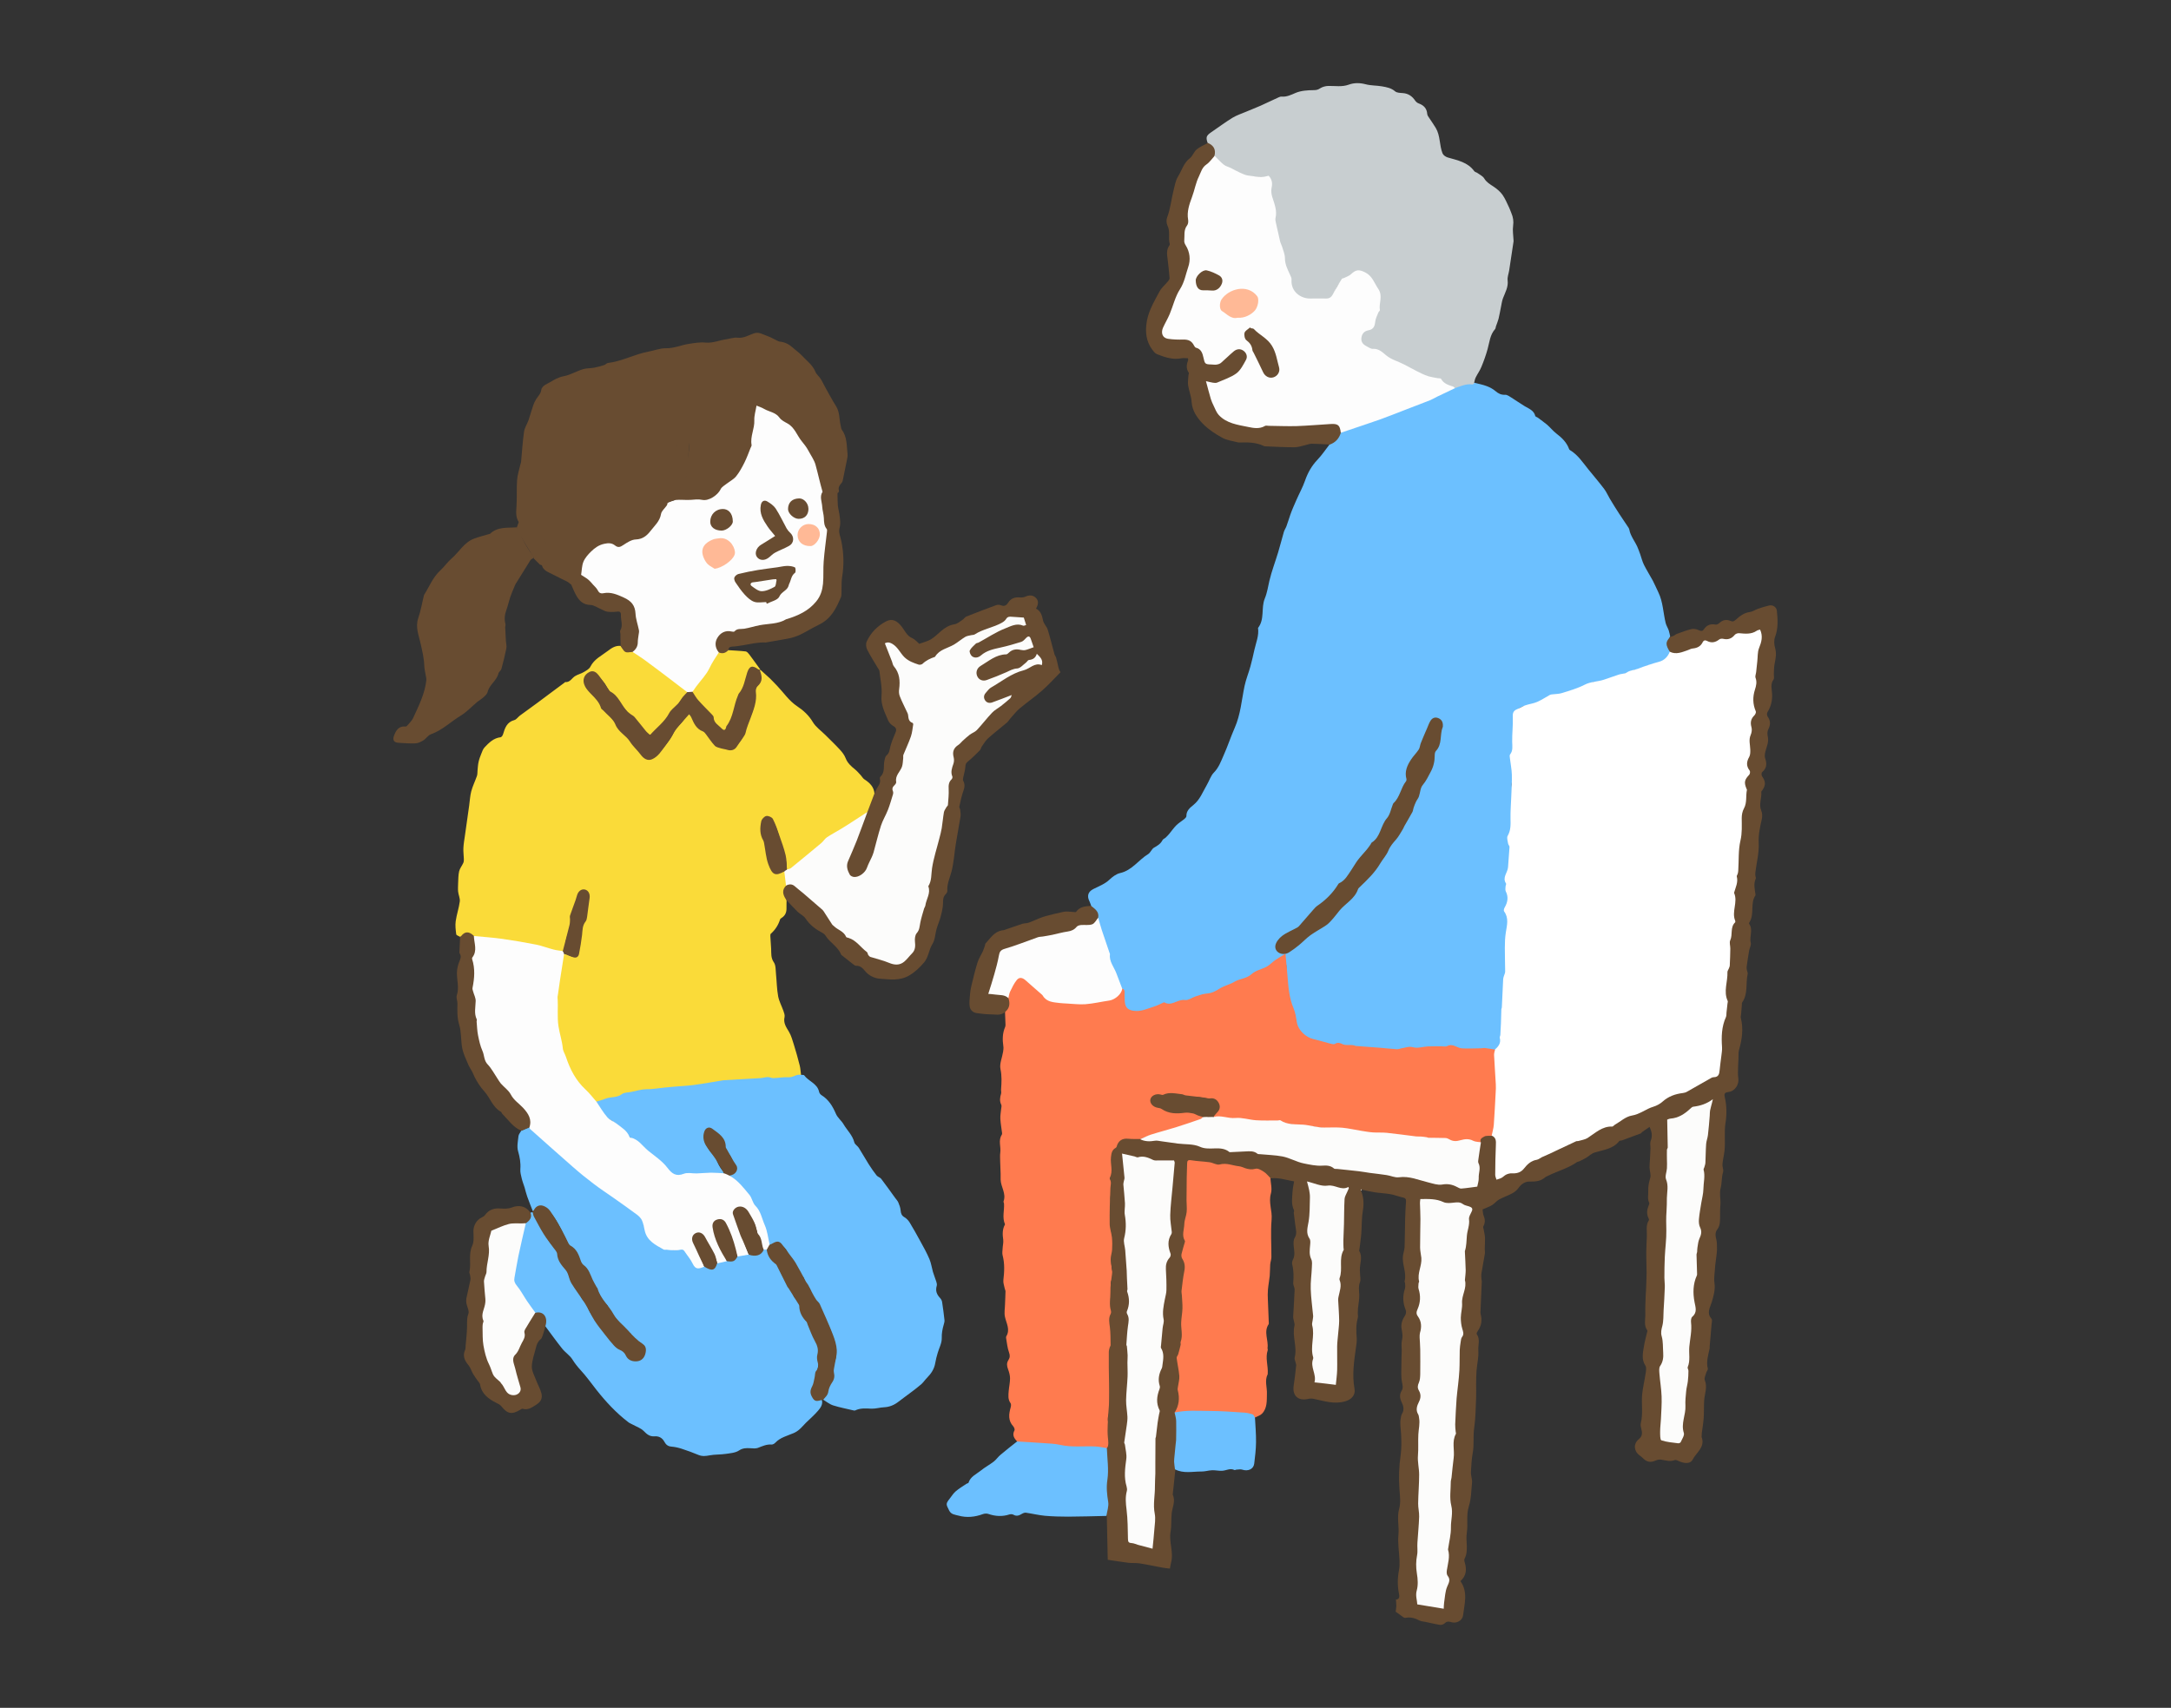 <?xml version="1.0" encoding="UTF-8"?>
<svg id="_レイヤー_1" data-name="レイヤー 1" xmlns="http://www.w3.org/2000/svg" viewBox="0 0 325.14 255.79">
  <rect x="0" y="0" width="325.14" height="255.79" fill="#333333" stroke="none"/>
  <defs>
    <style>
      .cls-1 {
        fill: #fff;
      }

      .cls-2 {
        fill: #ff7b4f;
      }

      .cls-3 {
        fill: #684c31;
      }

      .cls-4 {
        fill: #6cc0ff;
      }

      .cls-5 {
        fill: #c8ced0;
      }

      .cls-6 {
        fill: #fdfdfd;
      }

      .cls-7 {
        fill: #fcfcfb;
      }

      .cls-8 {
        fill: #fadb39;
      }

      .cls-9 {
        fill: #ffb996;
      }
    </style>
  </defs>
  <path class="cls-4" d="M163.42,135.68c-.08-.22-.14-.44-.24-.65-.42-.8-.25-1.45,.54-1.86,.83-.43,1.72-.74,2.43-1.41,.45-.42,1.01-.86,1.59-.99,1.8-.4,2.77-1.97,4.22-2.85,.35-.22,.52-.76,.87-.96,.52-.29,.99-.57,1.27-1.12,.08-.17,.33-.25,.48-.39,.19-.18,.37-.37,.54-.57,.35-.42,.66-.88,1.05-1.27,.35-.35,.79-.6,1.18-.92,.14-.12,.33-.3,.33-.44-.02-.81,.5-1.24,1.06-1.69,.98-.79,1.4-1.97,2.01-3.01,.36-.61,.57-1.35,1.05-1.84,.73-.74,1.05-1.66,1.44-2.54,.61-1.35,1.07-2.78,1.67-4.14,.89-2.01,1.04-4.18,1.48-6.28,.21-1,.61-1.95,.88-2.94,.23-.83,.41-1.66,.6-2.5,.24-1.07,.7-2.11,.54-3.26,1.03-1.31,.43-3,1.01-4.4,.36-.87,.48-1.76,.69-2.66,.34-1.44,.88-2.83,1.31-4.26,.31-1.02,.56-2.05,.86-3.07,.09-.3,.29-.56,.39-.86,.21-.57,.38-1.14,.58-1.72,.26-.75,.59-1.46,.9-2.18,.42-.97,.95-1.91,1.29-2.89,.42-1.2,.99-2.23,1.87-3.15,.69-.72,1.24-1.57,1.86-2.36,.72-.47,1.24-1.13,1.67-1.87,1.3-.58,2.7-.85,4.03-1.35,.77-.29,1.54-.57,2.27-.95,.22-.12,.44-.25,.69-.31,1.56-.33,2.94-1.16,4.44-1.64,1.94-.62,3.67-1.68,5.57-2.39,.91-.6,1.95-.6,2.98-.66,.62,.16,1.26,.28,1.86,.51,.46,.17,.91,.42,1.28,.73,.44,.38,.86,.59,1.46,.56,.31-.02,.66,.26,.96,.44,.68,.42,1.32,.88,2,1.29,.63,.37,1.35,.62,1.55,1.45,.03,.11,.27,.16,.4,.26,.46,.35,.94,.68,1.38,1.05,.47,.41,.87,.92,1.36,1.3,.84,.64,1.57,1.34,1.93,2.35,.02,.06,.07,.11,.12,.14,1.19,.71,1.92,1.85,2.76,2.89,.79,.97,1.6,1.92,2.36,2.92,.34,.44,.55,.97,.84,1.45,.47,.78,.94,1.55,1.44,2.31,.45,.7,.94,1.38,1.39,2.08,.12,.19,.13,.44,.2,.66,.08,.23,.18,.45,.29,.67,.1,.21,.22,.4,.33,.6,.15,.28,.33,.55,.46,.85,.17,.38,.31,.77,.45,1.16,.19,.53,.31,1.08,.56,1.58,.41,.83,.91,1.6,1.35,2.42,.29,.55,.52,1.13,.8,1.69,.72,1.46,.73,3.09,1.11,4.63,.09,.37,.32,.71,.45,1.08,.1,.29,.15,.61,.22,.91-.26,.58-.63,1.16-.18,1.81,.11,.15,.23,.3,.21,.51-.25,1.02-1.05,1.42-1.94,1.72-.2,.07-.41,.09-.62,.13-.64,.15-1.27,.3-1.81,.69-.07,.05-.16,.1-.23,.09-.9-.06-1.62,.53-2.46,.7-.61,.13-1.16,.48-1.77,.67-.85,.26-1.7,.52-2.59,.55-.24,0-.45,.1-.66,.21-.91,.46-1.86,.81-2.84,1.08-.43,.12-.85,.27-1.25,.47-.17,.08-.35,.24-.53,.21-1.12-.21-1.88,.63-2.8,.97-.76,.29-1.51,.53-2.31,.63-.8,.09-1.57,.86-1.6,1.65-.04,1.43-.14,2.86-.03,4.29,.02,.31,0,.6-.16,.86-.24,.41-.2,.83-.19,1.28,.01,1.04,.33,2.07,.09,3.14-.17,.75,.08,1.55,.08,2.33,0,1.52,.05,3.06-.19,4.55-.18,1.14-.34,2.19-.13,3.36,.23,1.33-.07,2.69-.61,3.96-.03,.08-.09,.18-.06,.24,.34,.7-.05,1.48,.23,2.18,.28,.72,.23,1.4-.12,2.08-.15,.29-.25,.58-.07,.9,.46,.85,.36,1.76,.21,2.67-.16,1-.12,2.02-.22,3.02-.13,1.3,.06,2.58-.08,3.89-.15,1.41-.33,2.83-.43,4.26-.09,1.27-.11,2.5,.01,3.77,.06,.61-.22,1.27-.28,1.93-.04,.51-.36,.89-.85,1.11-.2,.08-.43,.13-.62,.08-1.05-.27-2.08,.03-3.12,.03-.78,0-1.5-.17-2.21-.48-.23-.1-.46-.27-.72-.15-.58,.27-1.14,.26-1.77,.14-.59-.11-1.2-.05-1.82,.13-.67,.2-1.4,.18-2.08,.03-.49-.11-.91-.04-1.35,.11-.95,.32-1.91,.3-2.87,.04-.14-.04-.29-.08-.44-.08-1.48,.06-2.93-.26-4.4-.4-.28-.03-.56,.22-.8,.11-.78-.38-1.58-.38-2.42-.29-.27,.03-.58-.12-.85-.23-.63-.26-1.28-.38-1.93-.54-1.18-.29-2.46-1.44-2.49-2.87-.01-.61-.21-1.21-.48-1.76-.32-.66-.48-1.34-.6-2.06-.22-1.38-.4-2.76-.34-4.16,.02-.54-.19-1.03-.41-1.52-.49-.02-.82,.25-1.12,.54-.99,.96-2.14,1.63-3.44,2.06-.21,.07-.36,.21-.52,.36-.14,.13-.28,.27-.48,.3-1.32,.21-2.4,1.03-3.65,1.4-.18,.05-.32,.21-.47,.32-.44,.31-.92,.62-1.45,.59-1.1-.06-2.01,.42-2.95,.85-.15,.07-.31,.17-.48,.17-.77-.01-1.51,.12-2.2,.49-.05,.03-.13,.04-.19,.03-1.31-.18-2.43,.47-3.61,.86-.77,.26-1.55,.24-2.32,.11-.79-.13-1.28-1.1-1.19-2.13,.04-.42,.18-.84-.18-1.2-.66-.97-.89-2.13-1.36-3.19-.29-.64-.74-1.25-.59-2.02,.01-.06-.01-.13-.05-.18-.76-1.25-.78-2.75-1.41-4.05-.17-.34-.2-.73-.26-1.1,.09-.63-.15-1.13-.63-1.53-.12-.11-.25-.22-.3-.39Z"/>
  <path class="cls-8" d="M68.9,140.31c-.2-.12-.55-.22-.57-.37-.09-.66-.17-1.34-.08-1.98,.14-.99,.48-1.95,.61-2.94,.06-.47-.2-.98-.25-1.48-.04-.41-.01-.83,0-1.24,.03-.6,.02-1.22,.15-1.79,.1-.44,.43-.83,.62-1.25,.08-.18,.1-.39,.09-.59-.01-.55-.1-1.1-.07-1.65,.03-.65,.15-1.29,.24-1.94,.21-1.49,.42-2.97,.63-4.46,.1-.71,.13-1.43,.31-2.11,.21-.78,.58-1.52,.85-2.3,.09-.25,.06-.55,.09-.82,.04-.42,.06-.84,.15-1.25,.09-.42,.24-.83,.4-1.22,.14-.35,.26-.73,.51-.99,.66-.7,1.35-1.39,2.4-1.51,.14-.02,.31-.27,.36-.45,.28-.93,.57-1.82,1.69-2.12,.31-.08,.54-.45,.83-.67,.85-.63,1.72-1.25,2.58-1.88,.73-.53,1.45-1.08,2.17-1.62,.63-.47,1.27-.94,1.9-1.41,.05-.04,.1-.11,.15-.11,.73,.06,.99-.62,1.49-.91,.4-.24,.88-.35,1.28-.59,.37-.22,.82-.46,.99-.81,.58-1.15,1.68-1.64,2.61-2.36,.59-.45,1.16-.83,1.94-.75,.43,.68,1.07,.88,1.83,.8,.54,.19,1.04,.45,1.45,.87,.17,.18,.39,.33,.61,.45,.83,.47,1.51,1.13,2.27,1.68,.99,.71,1.83,1.62,2.89,2.22,.36,.21,.65,.52,.93,.85,.02,.27-.16,.44-.33,.59-.73,.63-1.14,1.54-1.9,2.15-.13,.1-.25,.24-.32,.39-.59,1.26-1.67,2.1-2.6,3.07-.33,.35-.69,.32-.92,0-.52-.72-1.37-1.14-1.72-2-.07-.18-.19-.35-.36-.44-.8-.43-1.17-1.26-1.81-1.84-.24-.21-.39-.5-.52-.79-.11-.25-.24-.54-.48-.65-.62-.29-.92-.82-1.22-1.39-.33-.62-.86-1.1-1.35-1.59-.6-.62-1.57-.32-1.78,.52-.15,.61-.03,1.25,.41,1.66,.45,.41,.75,.97,1.31,1.27,.32,.17,.42,.52,.51,.85,.12,.42,.36,.76,.72,1.01,.4,.28,.63,.74,.96,1.07,.76,.78,1.14,1.82,2.01,2.56,.93,.79,1.81,1.72,2.46,2.79,.65,1.07,1.71,.98,2.33,.28,.95-1.09,1.98-2.13,2.58-3.48,.16-.36,.39-.65,.67-.91,.45-.42,.84-.89,1.13-1.44,.28-.52,.63-.51,.89,.03,.17,.34,.3,.69,.51,1.02,.3,.47,.67,.83,1.18,1.11,.66,.36,1.01,1.07,1.43,1.66,.39,.55,.82,.89,1.51,.88,.26,0,.49,.12,.74,.18,.69,.18,1.03,.02,1.34-.6,.04-.08-.03,0,.03-.05,1.2-.99,1.32-2.54,1.89-3.83,.49-1.13,.94-2.36,.82-3.67-.04-.45-.04-.91,.31-1.25,.55-.56,.68-1.19,.44-1.92-.04-.12-.06-.25-.04-.38,.01-.07,.05-.12,.11-.15,.48,.43,.96,.86,1.43,1.3,.37,.36,.72,.74,1.08,1.11,.99,1.04,1.77,2.24,3.02,3.07,.88,.58,1.72,1.34,2.31,2.34,.44,.75,1.23,1.29,1.87,1.93,.72,.72,1.47,1.43,2.16,2.18,.35,.38,.7,.82,.88,1.29,.29,.76,.84,1.23,1.43,1.71,.32,.26,.58,.58,.86,.88,.17,.18,.29,.43,.49,.57,.82,.53,1.49,1.15,1.55,2.21,.13,.36-.09,.66-.19,.96-.22,.65-.41,1.32-.8,1.9-.39,.39-.84,.7-1.36,.89-.34,.12-.64,.31-.92,.55-.9,.77-1.88,1.4-2.99,1.83-.36,.14-.66,.4-.91,.68-.79,.88-1.67,1.65-2.64,2.34-.89,.64-1.63,1.46-2.53,2.09-.24,.17-.45,.42-.78,.16,0-1.35-.42-2.63-.83-3.87-.38-1.17-.57-2.42-1.28-3.48-.24-.36-.5-.65-.97-.55-.47,.1-.58,.46-.65,.89-.16,.9-.01,1.73,.3,2.59,.24,.66,.39,1.37,.48,2.08,.1,.76,.22,1.5,.63,2.17,.4,.66,.69,.77,1.4,.5,.21-.08,.41-.25,.65-.05,.21,.62,.47,1.23,.34,1.91-.64,.75-.37,1.55-.12,2.34,0,.4-.02,.8-.01,1.2,.01,.59-.18,1.07-.69,1.41-.1,.07-.24,.15-.27,.25-.27,.85-.72,1.56-1.39,2.15-.07,.06-.07,.24-.07,.36,.03,.63,.09,1.26,.12,1.89,.03,.7-.06,1.37,.41,2.04,.31,.45,.25,1.17,.32,1.78,.11,1.1,.12,2.22,.32,3.3,.14,.75,.53,1.45,.79,2.19,.1,.29,.23,.63,.17,.91-.21,.88,.23,1.5,.65,2.2,.35,.58,.53,1.27,.74,1.93,.32,1.04,.62,2.08,.88,3.13,.12,.47,.13,.96,.2,1.44-1.41,.69-2.89,.91-4.43,.58-.15-.03-.3-.09-.44-.04-.74,.27-1.51,.17-2.26,.17-1.67-.01-3.31,.28-4.96,.45-.94,.1-1.89,.21-2.81,.36-1.65,.26-3.31,.23-4.96,.48-1.28,.19-2.56,.35-3.84,.52-1.24,.16-2.46,.46-3.68,.85-1.02,.32-2.09,.66-3.2,.69-.33,0-.55-.21-.73-.45-.84-1.11-1.9-2.04-2.68-3.2-.64-.96-.95-2.06-1.39-3.11-.41-.96-.72-1.97-.86-2.96-.21-1.46-.7-2.93-.36-4.44,.02-.1,.05-.21,.04-.31-.19-1.63,.36-3.21,.35-4.84,0-.81,.38-1.59,.46-2.42,.02-.19,.09-.37,.27-.48,.45,0,.8,.36,1.25,.4,.57,.05,.79-.08,.87-.65,.13-1.01,.41-1.99,.44-3.01,.02-.55,.21-1.06,.49-1.55,.38-.67,.25-1.48,.45-2.22,.12-.43,.07-.92,.13-1.38,.07-.52-.18-.9-.58-.99-.4-.08-.73,.17-.94,.67-.36,.88-.64,1.78-.97,2.67-.06,.16-.14,.33-.11,.49,.19,1.22-.44,2.26-.72,3.37-.06,.25-.1,.5-.13,.75-.06,.42-.12,.84-.43,1.17-.35,.16-.7,.12-1.05,0-3.14-1.01-6.35-1.66-9.64-1.92-.78-.06-1.55-.19-2.33-.28-.76-.51-1.53-.65-2.3-.03Z"/>
  <path class="cls-2" d="M168.08,148.06c.48,.19,.33,.61,.34,.97,.02,.41,0,.84,.07,1.24,.12,.72,.55,1.02,1.28,1.12,1.12,.17,2.08-.33,3.09-.64,.5-.15,.96-.41,1.44-.62,.02,0,.05-.02,.06-.01,1.11,.67,2.01-.51,3.11-.34,.49,.08,1.06-.38,1.61-.55,.54-.17,1.1-.38,1.66-.42,.74-.05,1.32-.36,1.93-.75,.68-.43,1.53-.6,2.22-1.02,.82-.49,1.82-.45,2.59-1.17,.58-.54,1.5-.69,2.23-1.09,.46-.25,.83-.67,1.27-.98,.43-.3,.89-.55,1.54-.95,.11,1.16,.2,2.13,.28,3.1,.15,1.74,.24,3.47,.95,5.12,.28,.66,.36,1.41,.49,2.12,.2,1.1,1.3,2.18,2.49,2.45,.82,.19,1.62,.44,2.43,.65,.25,.06,.6,.17,.77,.06,.46-.29,.79-.12,1.21,.07,.31,.14,.72,.08,1.09,.1,.16,.01,.32,0,.47,.03,.12,.02,.23,.1,.35,.11,1.25,.1,2.5,.18,3.75,.28,.81,.06,1.61,.17,2.42,.21,.27,.01,.55-.13,.84-.17,.52-.09,.98-.29,1.6-.12,.67,.19,1.47-.1,2.21-.13,.67-.03,1.35-.01,2.02-.02,.28,0,.62,.09,.84-.03,.85-.45,1.47,.29,2.21,.34,.96,.05,1.93,0,2.89-.01,.18,0,.37-.06,.55-.04,.51,.06,1.01,.15,1.52,.23,.18,1.8,.46,3.59,.28,5.4-.06,.58,.05,1.14,.05,1.7,.01,1.93-.16,3.83-.7,5.69-.04,.1-.1,.2-.22,.19-.81-.04-1.34,.35-1.65,1.07-.35,.13-.67,.02-.97-.15-.66-.35-1.33-.36-2.03-.14-.57,.18-1.09,.11-1.65-.14-.72-.32-1.52-.23-2.29-.3-1.34-.12-2.69-.06-4.01-.37-.23-.05-.46-.09-.69-.1-1.79-.09-3.59-.11-5.34-.41-1.12-.19-2.24-.33-3.36-.53-.65-.12-1.34-.1-2-.1-1.02,0-2-.16-3.01-.32-.97-.15-1.97-.21-2.95-.29-.27-.02-.58,.02-.81-.11-.71-.4-1.48-.29-2.23-.27-1.72,.05-3.4-.32-5.1-.39-1.13-.04-2.25-.31-3.39-.23-.26-.44,.16-.64,.34-.9,.34-.51,.4-1.02,.11-1.41-.14-.19-.34-.39-.56-.38-1.01,.03-1.94-.64-2.98-.29-.28,.09-.59,.04-.87-.08-1.16-.51-2.34-.68-3.58-.29-.23,.07-.46,0-.69-.03-.54-.06-1.07,.26-1.15,.68-.08,.42,.23,.85,.79,1,.41,.11,.78,.3,1.16,.48,.88,.43,1.84,.48,2.78,.34,.63-.1,1.2-.19,1.75,.23,.35,.27,.9,.05,1.22,.44,.09,.3-.09,.43-.33,.52-1.78,.64-3.61,1.17-5.39,1.79-1.25,.43-2.6,.52-3.76,1.22-.61-.03-1.22,.05-1.83,0-.73-.06-1.25,.29-1.49,.98-.03,.08-.03,.18-.1,.23-1.04,.85-.63,2.02-.66,3.07,0,.34,.06,.66-.09,.99-.09,.19-.16,.41-.09,.62,.23,.78,.06,1.55-.06,2.32-.07,.45-.04,.89-.01,1.33,.09,1.3,0,2.61,.08,3.92,.05,.8,.48,1.54,.35,2.37-.03,.2,.02,.42-.05,.63-.39,1.14-.36,2.28-.08,3.43,.08,.35,.02,.67-.12,.99-.2,.44-.23,.9-.1,1.36,.08,.27,.08,.54,0,.81-.09,.31-.08,.63-.09,.94-.02,1,.35,2.01-.1,2.99-.04,.09-.03,.22,0,.31,.38,1.03,.14,2.1,.15,3.14,.01,.83-.05,1.67-.1,2.5-.13,1.96-.02,3.93-.12,5.89-.04,.81,.08,1.65-.17,2.45-.1,.32-.1,.68-.03,1.01,.19,.96-.14,1.94,.18,2.89,.13,.39-.06,.79-.43,1.06-.16,.07-.33,.11-.49,.07-1.6-.43-3.23-.08-4.84-.23-1.35-.13-2.71-.18-4.06-.43-.83-.16-1.68-.04-2.52-.06-.54,0-1.05-.1-1.49-.43-.45-.47-.74-.96-.37-1.64,.07-.13-.06-.45-.19-.6-.8-.87-.67-1.84-.38-2.85,.05-.19,.08-.47-.02-.61-.42-.58-.33-1.21-.28-1.83,.05-.63,.2-1.26,.2-1.89,0-.46-.14-.94-.3-1.38-.18-.47-.23-.91,.04-1.33,.25-.39,.28-.71,.11-1.17-.25-.68-.31-1.43-.44-2.15-.01-.08-.01-.18,.02-.25,.63-1.03,.02-1.95-.19-2.93-.14-.61,0-1.29,.01-1.93,.02-.63,.06-1.26,.07-1.89,0-.14-.08-.27-.11-.41-.08-.43-.26-.87-.21-1.28,.15-1.25,.21-2.47-.11-3.7-.09-.33-.02-.71,0-1.07,.02-.42,.14-.85,.09-1.26-.11-.79-.15-1.55,.25-2.28,0-.02,.02-.05,.01-.06-.44-1-.08-2.04-.14-3.06,0-.12-.11-.27-.07-.37,.43-1.17-.41-2.15-.44-3.25,0-.29,0-.58,0-.87-.02-.64-.05-1.29-.07-1.93,0-.42-.04-.84,.02-1.25,.12-.88-.33-1.81,.22-2.66,.04-.07,.06-.16,.05-.24-.09-.72-.22-1.44-.26-2.16-.03-.49,.08-.99,.12-1.48,.02-.21,.1-.45,.02-.62-.28-.56-.2-1.1-.03-1.66,.06-.21-.02-.45,0-.68,.07-1,.13-1.97-.09-3-.17-.8,.25-1.72,.39-2.59,.04-.27,.08-.56,.04-.82-.15-1-.14-1.97,.27-2.91,.05-.11,.05-.25,.05-.37-.02-.62-.04-1.25-.07-1.87,.12-.51,.64-.91,.45-1.52-.06-.2-.1-.41-.06-.63,.19-.79,.36-1.58,.83-2.3,.59-.91,1.38-1.02,2.13-.23,.61,.64,1.24,1.25,1.99,1.74,.12,.08,.25,.16,.34,.28,.67,.93,1.64,1.1,2.69,1.07,.24,0,.46,.03,.69,.08,1.15,.28,2.29,.29,3.45,.06,.89-.18,1.8-.18,2.69-.37,1.07-.23,1.87-.71,2.35-1.7Z"/>
  <path class="cls-3" d="M221.79,171.11c-.27-.53,.26-.74,.5-.88,.29-.17,.74-.08,1.13-.1,.54-.02,.75,.32,.79,.79,.05,.53,.08,1.07,0,1.58-.18,1.1,0,2.2-.08,3.3-.01,.21-.05,.46,.15,.59,.24,.15,.45-.03,.63-.16,.59-.44,1.18-.77,1.98-.68,.55,.06,1.01-.29,1.34-.73,.46-.62,1.06-.94,1.76-1.26,1.23-.56,2.48-1.05,3.66-1.72,.99-.57,2.09-1,3.23-1.24,.63-.13,1.14-.47,1.61-.84,.8-.63,1.66-1.08,2.69-1.17,.24-.02,.43-.15,.61-.31,.31-.27,.74-.35,1.04-.57,.88-.63,1.91-.81,2.87-1.21,.56-.23,1.07-.57,1.65-.79,.65-.25,1.25-.58,1.8-1.04,.76-.64,1.69-.94,2.67-1.11,.17-.03,.37,0,.49-.1,.95-.84,2.2-1.13,3.26-1.78,.36-.22,.73-.43,1.15-.52,.36-.08,.54-.3,.57-.66,.12-1.57,.53-3.11,.4-4.72-.09-1.19,.1-2.36,.62-3.46,.08-.18,.1-.37,.07-.56-.02-.17-.1-.35-.05-.5,.26-.86,0-1.71-.02-2.57-.03-1.57,.23-3.11,.57-4.63,.18-.79,.05-1.56,0-2.33,0-.19-.1-.39-.03-.57,.37-.93,.17-1.98,.68-2.87,.14-.24,.05-.5,0-.74-.13-.61-.13-1.22,.11-1.81,.13-.31,.13-.61,.02-.93-.11-.3-.26-.63-.16-.93,.34-.96,.3-1.99,.52-2.96,.15-.67-.09-1.34,.04-2.02,.24-1.22,.2-2.47,.54-3.68,.23-.8,.16-1.64,.04-2.46-.09-.64-.02-1.22,.35-1.76,.2-.29,.3-.6,.25-.96-.03-.28,0-.55,.1-.81,.14-.38,.14-.74-.04-1.11-.33-.69-.21-1.33,.28-1.88,.28-.32,.31-.59,.1-.97-.33-.6-.31-1.23,.04-1.82,.24-.41,.29-.8,.19-1.27-.15-.73-.22-1.46,.1-2.18,.17-.37,.17-.77,.05-1.18-.17-.56-.08-1.09,.33-1.54,.25-.27,.3-.55,.22-.93-.25-1.12-.36-2.26,.08-3.37,.08-.2,.19-.41,.13-.61-.25-.81-.09-1.58,.15-2.36,.09-.28,.02-.59-.03-.88-.15-.8,.01-1.55,.35-2.28,.31-.69,.47-1.4,.18-2.1-.15-.09-.26-.07-.35-.01-.74,.48-1.57,.48-2.39,.39-.39-.04-.69,.02-.96,.32-.42,.45-.95,.61-1.56,.52-.31-.05-.59,0-.85,.17-.47,.32-.99,.37-1.52,.19-.36-.12-.61-.02-.83,.26-.38,.47-.87,.65-1.46,.78-.81,.18-1.55,.66-2.42,.68-.41,.01-.82,.06-1.03-.4-.69-1.09-.68-1.51,.04-2.24,.19-.07,.39-.12,.57-.21,.15-.07,.28-.21,.43-.26,.73-.26,1.45-.55,2.2-.72,.34-.08,.76,.02,1.09,.17,.33,.15,.55,.17,.75-.13,.42-.64,1-.86,1.76-.71,.16,.03,.4-.09,.54-.22,.5-.47,1.07-.6,1.69-.33,.35,.15,.53,.06,.81-.2,.59-.53,1.22-1.02,2.07-1.13,.42-.05,.81-.34,1.22-.48,.55-.19,1.11-.37,1.68-.5,.55-.13,1.1,.22,1.16,.79,.14,1.32,.22,2.63-.27,3.93-.19,.49-.14,1.14,.01,1.66,.23,.8,.09,1.54-.07,2.31-.11,.5-.09,1.03-.12,1.54-.02,.29,.09,.67-.05,.86-.51,.71-.24,1.46-.21,2.2,.04,.97-.18,1.86-.7,2.69-.1,.16-.08,.51,.03,.66,.45,.63,.45,1.21,.1,1.9-.16,.3-.16,.75-.08,1.09,.19,.81-.17,1.49-.35,2.22-.09,.34-.15,.75-.04,1.06,.29,.81,.23,1.47-.46,2.06-.11,.09-.11,.46-.01,.6,.55,.8,.58,1.32,.05,2.09-.06,.09-.17,.18-.16,.26,.09,.94-.41,1.86,0,2.82,.16,.37,.16,.88,.07,1.28-.26,1.17-.52,2.29-.46,3.54,.08,1.46-.32,2.94-.5,4.42-.02,.16-.01,.33,0,.49,.01,.15,.11,.32,.06,.43-.36,.79-.15,1.58-.04,2.38,0,.04,.01,.09,0,.12-.84,1.23-.11,2.81-.91,4.05-.04,.06-.07,.19-.04,.23,.64,.9,0,1.9,.24,2.84,.09,.35-.17,.77-.24,1.16-.14,.82-.27,1.64-.38,2.47-.02,.16,.02,.33,.05,.49,.03,.19,.15,.39,.11,.55-.33,1.41,.09,2.97-.83,4.27-.06,.09-.03,.24-.04,.36-.04,.47-.08,.94-.12,1.42-.02,.19-.08,.38-.03,.56,.4,1.61,.18,3.17-.27,4.74-.12,.41-.07,.88-.09,1.32-.03,.56-.06,1.13-.07,1.69,0,.39-.03,.79,.04,1.18,.17,.98-.46,1.99-1.43,2.13-.53,.07-.73,.18-.59,.79,.3,1.26,.31,2.59,.11,3.83-.23,1.41,0,2.79-.15,4.18-.08,.68-.25,1.35-.31,2.04-.03,.39,.2,.83,.09,1.18-.24,.77-.16,1.6-.35,2.32-.23,.91,.03,1.75-.05,2.61-.08,.83-.01,1.67-.07,2.51-.03,.37-.13,.79-.35,1.06-.42,.53-.32,1.03-.18,1.61,.11,.47,.08,.97,.09,1.46,0,.21-.02,.41-.04,.62-.04,.37-.09,.74-.14,1.11-.03,.28-.09,.57-.1,.85-.03,.83-.22,1.62-.09,2.49,.13,.9-.13,1.91-.41,2.81-.26,.86-.81,1.62-.04,2.5,.14,.17,.04,.57,.01,.86-.09,1.12-.19,2.25-.29,3.37,0,.06,.03,.13,.01,.19-.22,1.01-.55,2-.28,3.06,.04,.16-.17,.38-.23,.58-.1,.38-.35,.84-.22,1.14,.43,1.06-.04,2.04-.1,3.06-.05,.87-.01,1.75-.07,2.62-.05,.75-.19,1.49-.28,2.23-.02,.2-.03,.39-.03,.59,0,.06,.04,.12,.06,.18,.4,1.43-.88,2.19-1.4,3.21-.39,.76-1.41,.55-2.19,.18-.15-.07-.35-.16-.48-.11-.7,.29-1.37,.05-2.05-.06-.27-.04-.58,.03-.84,.14-.74,.32-1.27,.24-1.85-.32-.18-.18-.38-.34-.58-.49-.84-.64-.9-1.72-.08-2.39,.49-.4,.55-.84,.41-1.4-.08-.32-.18-.69-.11-.99,.36-1.42,.08-2.87,.2-4.29,.1-1.05,.37-2.09,.52-3.14,.06-.4,.16-.91-.03-1.2-.59-.91-.39-1.84-.24-2.77,.12-.8,.35-1.58,.53-2.37,0-.04,.02-.1,0-.12-.57-.79-.27-1.68-.3-2.53-.03-1,.04-2,.07-3,0-.15,.03-.29,.03-.44,.03-.9,.09-1.79,.09-2.69,0-1-.06-2.01-.05-3.01,0-.82,.06-1.63,.09-2.45,.03-.81-.19-1.65,.31-2.41,.05-.07-.04-.24-.09-.35-.27-.6-.21-1.19,.03-1.79,.06-.15,.16-.36,.1-.47-.3-.57-.11-1.14-.14-1.72-.04-.72,.11-1.35,.3-2.02,.13-.47-.1-1.03-.11-1.55-.01-.43,.05-.86,.07-1.29,.03-.51,.05-1.02,.07-1.54,.01-.39-.1-.83,.04-1.17,.27-.69,.19-1.3-.18-2.06-.38,.26-.73,.5-1.08,.74-.1,.07-.17,.21-.28,.25-.92,.35-1.84,.68-2.76,1.02-.14,.05-.35,.02-.41,.1-.94,1.21-2.37,1.31-3.69,1.72-.46,.14-.84,.53-1.27,.79-.34,.2-.69,.37-1.05,.54-.09,.05-.22,.03-.3,.09-1.35,.95-2.96,1.36-4.41,2.09-.13,.07-.28,.11-.39,.21-.65,.58-1.43,.65-2.26,.63-.76-.02-1.29,.36-1.73,.97-.23,.33-.58,.61-.94,.8-.63,.34-1.32,.57-1.95,.91-.39,.21-.67,.61-1.05,.84-.42,.26-.91,.42-1.43,.65,.04,.28,.03,.65,.16,.96,.23,.55,.24,1.05-.05,1.58-.07,.13,.04,.37,.07,.56,.06,.39,.17,.77,.18,1.16,.02,.56-.03,1.12-.04,1.68,0,.23,.06,.47,.02,.69-.16,.98-.35,1.95-.51,2.92-.05,.3-.01,.61,0,.91,0,.1,.06,.21,.05,.31-.06,1.47-.13,2.94-.19,4.41,0,.15-.03,.3,0,.44,.27,.93,.16,1.8-.42,2.6-.09,.13-.21,.38-.15,.46,.56,.77,.18,1.65,.24,2.46,.07,1-.19,2.02-.27,3.03-.05,.69-.05,1.39-.06,2.09,0,.65,.03,1.3,0,1.95-.07,1.51-.07,3.03-.29,4.52-.19,1.28,.02,2.56-.23,3.83-.18,.92-.19,1.88-.26,2.83-.01,.18,.03,.37,.06,.56,.04,.31,.14,.63,.11,.94-.12,1.2-.12,2.45-.48,3.59-.42,1.33-.1,2.64-.3,3.92-.21,1.31,.31,2.67-.34,3.93-.06,.11-.05,.29-.01,.42,.35,1.08,.33,2.09-.61,2.93,1.17,1.64,.6,3.4,.4,5.11-.09,.79-.97,1.27-1.75,1.04-.4-.12-.69-.16-1.01,.17-.16,.16-.48,.26-.7,.23-.72-.11-1.43-.29-2.15-.44-.31-.07-.64-.07-.91-.21-.68-.36-1.36-.55-2.14-.4-.19,.04-.44-.21-.64-.35-.24-.16-.47-.34-.8-.58,.03-.21,.09-.54,.1-.87,0-.31-.04-.63-.06-.94,.53-.03,.55-.44,.47-.82-.25-1.18-.24-2.35-.02-3.54,.09-.47,.11-.95,.09-1.43-.05-1.32-.29-2.65-.16-3.94,.12-1.3-.26-2.57,.11-3.89,.25-.9,.11-1.93,.04-2.89-.13-1.73-.07-3.42,.18-5.16,.14-1.01,.12-2.13,.06-3.17-.05-.79-.2-1.57-.04-2.36,.04-.21,.06-.43,.17-.6,.39-.61,.22-1.22-.05-1.78-.28-.58-.34-1.14,0-1.69,.27-.44,.15-.82,.06-1.3-.17-.84-.09-1.74-.09-2.61,0-.73,.03-1.46,.05-2.18,0-.49-.09-.99,.03-1.45,.15-.58,.07-1.1-.04-1.66-.15-.73,.07-1.41,.49-2.04,.15-.22,.22-.62,.12-.85-.44-1.06-.49-2.11-.12-3.2,.08-.25,.03-.55,.02-.83,0-.1-.1-.22-.07-.3,.34-1.3-.42-2.54-.24-3.83,.06-.44,.22-.86,.24-1.3,.05-1.38,.04-2.76,.08-4.15,.02-.88,.07-1.76,.13-2.65,.03-.36-.09-.52-.46-.6-.63-.13-1.24-.39-1.88-.5-.78-.14-1.57-.16-2.35-.28-.64-.1-1.27-.25-1.9-.38-.07,.03-.12,.08-.14,.16,.41,.99,.44,1.97,.26,3.04-.19,1.13-.14,2.29-.23,3.44-.06,.75-.18,1.49-.27,2.24-.01,.1-.07,.23-.02,.31,.53,.92,.06,1.86,.08,2.79,0,.21,.02,.42,.03,.63,0,.4,.13,.85,0,1.19-.26,.65-.15,1.26-.12,1.91,.03,.68-.13,1.37-.19,2.05-.02,.25-.02,.5-.03,.75,0,.23,.06,.48,0,.69-.29,1.01-.24,2.02-.16,3.04,.03,.48-.05,.97-.12,1.45-.29,2.03-.59,4.07-.21,6.12,.17,.95-.46,1.6-1.37,1.87-1.67,.5-3.2-.05-4.78-.37-.26-.05-.54-.04-.8,.02-1.5,.35-2.4-.51-2.16-2.01,.16-.99,.26-2,.37-3,.02-.14-.05-.29-.08-.43-.05-.25-.2-.52-.15-.74,.43-1.61-.41-3.2-.02-4.81,.05-.21-.05-.45-.09-.68-.03-.21-.12-.42-.11-.62,.07-1.35,.17-2.71,.22-4.06,.01-.34-.24-.7-.21-1.03,.08-.93,.08-1.84-.15-2.75-.06-.23,0-.53,.11-.74,.35-.68,.17-1.35,.11-2.04-.03-.4-.06-.89,.14-1.21,.42-.68,.16-1.32,.09-1.98-.06-.59-.16-1.18-.22-1.77-.01-.12,.09-.28,.04-.37-.45-.92-.28-1.89-.22-2.85,.03-.5,.15-.99,.23-1.49-1.14-.2-2.27-.6-3.47-.46-.42,.04-.66-.25-.89-.52-.47-.55-1-.83-1.73-.59-.29,.1-.58,.02-.87-.08-.5-.16-1.03-.25-1.53-.4-.88-.28-1.75-.36-2.66-.23-.23,.03-.47-.01-.68-.11-.73-.33-1.51-.4-2.3-.39-.3,0-.59,0-.89-.06-.65-.11-.72-.07-.72,.56,0,1.31-.18,2.62-.16,3.93,0,.44,0,.89,.07,1.33,.09,.53,.11,1.05,0,1.58-.22,1.02-.32,2.07-.55,3.09-.03,.15-.03,.3,.03,.44,.39,.91,.18,1.79-.18,2.64-.15,.35-.14,.65,.05,.96,.37,.6,.32,1.22,.23,1.9-.19,1.48-.53,2.95-.25,4.46,.14,.76,.03,1.53-.07,2.27-.11,.83,.02,1.65-.05,2.46-.1,1.11,.16,2.3-.56,3.3-.06,.09-.12,.2-.09,.3,.23,.74-.08,1.51,.21,2.25,.25,.65,.24,1.33-.03,1.98-.09,.22-.12,.45-.07,.68,.28,1.18,.1,2.3-.41,3.38,.17,.6,.18,1.2,.13,1.82-.06,.82,.08,1.66,0,2.45-.11,1-.11,2.02-.28,3.01-.07,.4,.05,.8-.06,1.18-.13,1.2-.26,2.41-.38,3.61,0,.06-.04,.14-.01,.19,.45,.98-.08,1.9-.17,2.84-.09,.9,0,1.82-.16,2.7-.27,1.57,.51,3.11,.06,4.68-.07,.24-.09,.5-.16,.84-.38-.05-.74-.07-1.1-.14-1.14-.21-2.28-.46-3.43-.64-.56-.09-1.14-.02-1.7-.09-1.06-.13-2.12-.31-3.08-.45-.05-2.32-.09-4.45-.14-6.57-.19-.49-.16-1.01-.03-1.49,.13-.48,.11-.91-.07-1.35-.28-.69-.24-1.37-.05-2.09,.3-1.13,.1-2.3-.04-3.44-.07-.62-.05-1.21,.25-1.78,.26-.53,.15-1.05,.1-1.63-.12-1.24,.03-2.5,.08-3.75,.03-.64,.12-1.28,.12-1.92,0-1.57-.04-3.15-.06-4.72,0-.79,0-1.59,0-2.38,0-.23,.07-.45,.13-.68,.03-.12,.14-.23,.14-.35-.02-.9,0-1.8-.11-2.69-.09-.7-.24-1.37,.14-2.03,.06-.11,.08-.29,.03-.42-.32-.93-.07-1.86-.09-2.79-.02-.93,.11-1.79,.24-2.69,.11-.72-.18-1.48-.2-2.22-.01-.47,.18-.95,.21-1.42,.04-.62,.04-1.25-.02-1.86-.07-.68-.33-1.35-.34-2.03-.02-1.8,.03-3.6,.11-5.4,.02-.43,.18-.85-.07-1.27-.04-.06-.05-.18-.02-.25,.52-.99,.06-2.04,.17-3.05,.06-.57,.13-1.09,.68-1.41,.06-.04,.14-.09,.16-.16,.24-.93,.85-1.32,1.77-1.22,.58,.06,1.17,.03,1.75,.04,.08-.01-.02-.04,.06-.02,1.13,.3,2.31-.2,3.43,.22,.12,.04,.25,.07,.37,.07,2.04-.05,4,.38,5.96,.9,.43,.11,.88,.2,1.32,.09,.66-.16,1.26-.02,1.85,.24,.28,.12,.56,.12,.86,.12,1.25,.03,2.51-.12,3.76,.27,.69,.22,1.46,.12,2.19,.18,1.1,.1,2.09,.5,3.1,.86,1.42,.49,2.86,.9,4.38,.87,.64-.01,1.28-.05,1.83,.36,.03,.02,.08,.05,.12,.04,.94-.19,1.82,.29,2.74,.27,.08,0,.18-.04,.25,0,1.04,.44,2.16,.35,3.24,.44,1.42,.12,2.75,.72,4.24,.58,1.15-.11,2.27,.42,3.39,.74,.85,.25,1.71,.46,2.61,.28,.53-.11,1.01,.04,1.46,.29,.54,.3,1.08,.45,1.69,.22,.3-.11,.63-.06,.95-.06,.35,0,.55-.15,.62-.5,.17-.92,.26-1.82,.13-2.76-.15-1.1-.25-2.25,.51-3.23Z"/>
  <path class="cls-5" d="M220.82,57.38c-.1,.07-.21,.22-.3,.2-.96-.14-1.8,.29-2.68,.57-.77-.22-1.56-.41-2.08-1.11-.17-.23-.43-.26-.69-.25-.55,.03-1-.2-1.5-.4-1.7-.65-3.21-1.69-4.91-2.3-.77-.27-1.28-.88-1.96-1.25-.32-.18-.6-.36-.98-.39-.56-.05-1.06-.3-1.49-.65-.86-.7-.67-2.04,.38-2.39,.75-.25,1.24-.61,1.12-1.49-.04-.28,.05-.56,.22-.78,.34-.44,.36-.95,.49-1.46,.43-1.6-.43-2.78-1.17-3.99-.32-.52-.95-.78-1.5-1.03-.45-.2-.87,.1-1.2,.39-.37,.33-.8,.53-1.22,.77-.61,.36-1.04,.96-1.33,1.62-.15,.35-.29,.7-.54,1-.22,.26-.49,.45-.82,.39-.85-.14-1.68,.04-2.53,.02-1.75-.05-2.89-1.17-2.93-2.92,0-.28-.09-.53-.22-.78-.44-.85-.84-1.71-.74-2.71,.04-.37-.08-.73-.25-1.04-.71-1.34-.67-2.87-1.17-4.26-.05-.14-.06-.3-.02-.44,.27-1.09-.1-2.08-.46-3.08-.2-.55-.32-1.09-.11-1.67,.11-.29,.09-.58-.02-.87-.14-.38-.36-.46-.79-.52-1.41-.17-2.94,.19-4.2-.8-.16-.13-.36-.24-.57-.28-1.26-.27-2.13-1.05-2.83-2.08-.07-.13-.06-.28-.05-.42,.05-.73-.4-1.17-.91-1.58-.29-.84-.2-1.09,.53-1.59,1.06-.72,2.1-1.5,3.19-2.17,.64-.39,1.37-.62,2.07-.92,.71-.3,1.43-.58,2.14-.89,.91-.41,1.81-.84,2.72-1.26,.13-.06,.29-.12,.43-.1,.79,.06,1.42-.27,2.13-.57,.8-.33,1.75-.39,2.64-.4,.41,0,.67-.05,1.01-.28,.34-.22,.81-.34,1.22-.35,1.02-.02,2.03,.18,3.05-.19,.81-.3,1.66-.29,2.54-.06,.78,.21,1.63,.17,2.43,.31,.69,.12,1.39,.24,1.98,.75,.26,.23,.75,.23,1.15,.26,.83,.06,1.41,.47,1.86,1.14,.12,.18,.34,.35,.55,.42,.75,.28,1.19,.75,1.25,1.58,.02,.24,.22,.46,.36,.68,.3,.47,.63,.91,.91,1.39,.71,1.18,.53,2.59,1.02,3.82,.11,.27,.47,.52,.77,.61,1.46,.43,2.99,.69,3.98,2.05,.1,.14,.33,.17,.48,.28,.35,.26,.8,.46,1.01,.81,.35,.58,.86,.87,1.39,1.22,.5,.33,.99,.74,1.34,1.22,.42,.59,.69,1.28,1.01,1.94,.13,.26,.21,.55,.33,.82,.26,.61,.36,1.21,.26,1.9-.1,.69,.03,1.41,.06,2.12,0,.06,.02,.13,.01,.19-.22,1.46-.43,2.91-.66,4.37-.08,.5-.29,1.01-.23,1.49,.12,1-.36,1.8-.69,2.66-.17,.44-.22,.92-.32,1.38-.12,.57-.21,1.15-.35,1.71-.1,.39-.26,.75-.39,1.13-.05,.14-.04,.32-.13,.42-.77,.86-.83,1.96-1.12,2.99-.25,.91-.57,1.8-.93,2.67-.22,.55-.59,1.05-.85,1.58-.13,.26-.17,.56-.25,.85Z"/>
  <path class="cls-4" d="M79.79,181.39c-.28-.72-.57-1.44-.83-2.17-.16-.44-.26-.9-.39-1.35-.14-.45-.32-.89-.43-1.35-.11-.47-.25-.95-.21-1.42,.07-.93-.08-1.78-.34-2.68-.2-.69-.02-1.51,.06-2.26,.03-.28,.28-.54,.42-.81,.42-.15,.79-.41,1.23-.51,1.74,1.4,3.39,2.92,5.03,4.43,1.15,1.06,2.34,2.06,3.58,3.01,1.48,1.15,3.02,2.22,4.53,3.34,1.03,.77,2.06,1.55,3.14,2.25,.43,.28,.69,.68,.79,1.24,.14,.83,.47,1.62,.93,2.34,.27,.42,.66,.67,1.1,.92,.67,.38,1.34,.65,2.11,.76,.41,.06,.79,.15,1.17-.04,.48-.24,.81-.05,1.06,.37,.35,.58,.79,1.1,1.12,1.69,.32,.56,.7,.75,1.3,.53,.1-.04,.21-.05,.31-.05q1.19,.44,2.05-.55c.38-.23,.78-.35,1.23-.32,.74,.13,1.31-.16,1.79-.7,.5-.04,.96-.29,1.47-.3,.29,.01,.55,.17,.86,.16,.65-.02,1.18-.24,1.5-.83,.16-.08,.32-.08,.48-.02,.18,.1,.27,.27,.28,.47,.02,.53,.31,.92,.69,1.24,.44,.38,.75,.84,.95,1.39,.17,.48,.4,.93,.78,1.29,.17,.16,.25,.39,.31,.62,.09,.35,.25,.67,.5,.94,.2,.2,.32,.45,.39,.72,.06,.23,.1,.48,.27,.64,.61,.56,.86,1.28,.98,2.07,.04,.25,.15,.5,.32,.68,.71,.78,.97,1.77,1.33,2.71,.14,.36,.33,.69,.54,1.01,.39,.59,.35,1.25,.43,1.92,.16,1.35-.3,2.58-.48,3.86-.05,.36-.16,.7-.33,1.02-.58,1.11-.09,1.96,1.16,2,.04,0,.08,.02,.12,.04,.18,.66-.2,1.17-.57,1.6-.55,.65-1.21,1.21-1.82,1.81-.33,.32-.62,.69-.97,.99-.26,.23-.57,.43-.88,.56-.95,.41-1.99,.64-2.74,1.44-.13,.14-.37,.28-.55,.27-.75-.06-1.38,.24-2.05,.5-.34,.13-.78,.07-1.17,.05-.59-.03-1.1-.03-1.66,.34-.54,.36-1.31,.41-1.99,.51-.8,.12-1.63,.07-2.42,.22-.58,.11-1.1,.17-1.66-.06-.83-.34-1.67-.66-2.52-.93-.5-.16-1.02-.28-1.54-.32-.52-.04-.82-.3-1.04-.71-.32-.61-.84-.88-1.49-.83-.71,.05-1.13-.3-1.61-.79-.44-.45-1.12-.67-1.7-.99-.2-.11-.42-.19-.6-.33-1.81-1.38-3.35-3.04-4.76-4.82-.79-1-1.53-2.05-2.39-2.98-.47-.51-.87-1.02-1.24-1.61-.39-.62-1.07-1.04-1.53-1.62-.86-1.08-1.67-2.21-2.49-3.31-.11-.18-.04-.37-.03-.55,.07-.93-.28-1.33-1.19-1.38-.1,0-.21,0-.31-.03-.59-.4-.93-1.02-1.27-1.61-.23-.41-.43-.84-.76-1.16-.48-.47-.67-1.11-1.09-1.62-.23-.28-.16-.63-.13-.97,.24-2.59,.93-5.08,1.51-7.6,.04-.19,.12-.36,.22-.52,.56-.4,.8-.96,.81-1.63,.12-.02,.23-.04,.35-.05,.9,1.3,1.47,2.79,2.3,4.14,.2,.33,.41,.64,.68,.91,.49,.49,.86,1.01,.92,1.75,.06,.68,.58,1.16,1.01,1.65,.26,.3,.44,.6,.5,.99,.11,.73,.52,1.33,.98,1.89,.3,.36,.57,.73,.73,1.18,.1,.3,.27,.57,.51,.79,.24,.22,.43,.48,.52,.78,.35,1.17,1.22,2,1.87,2.98,.65,1,1.64,1.71,2.19,2.77,.19,.37,.56,.57,.94,.72,.39,.16,.68,.41,.87,.79,.13,.27,.31,.5,.58,.66,.72,.42,1.56,.25,1.96-.39,.44-.7,.23-1.73-.53-2.09-.61-.28-1.08-.63-1.33-1.25-.02-.06-.07-.11-.12-.14-.79-.45-1.25-1.23-1.85-1.87-.61-.64-1.04-1.38-1.48-2.12-.05-.09-.08-.2-.16-.27-.87-.81-1.25-1.93-1.88-2.89-.36-.55-.47-1.22-.78-1.8-.15-.28-.26-.61-.52-.79-.6-.41-.84-1.02-1.05-1.67-.19-.59-.52-1.11-1.08-1.45-.51-.31-.64-.87-.88-1.36-.73-1.47-1.39-2.98-2.57-4.18-.69-.7-1.22-.74-1.93-.06-.11,.1-.21,.21-.38,.19Z"/>
  <path class="cls-4" d="M89.31,165c.46-.14,.93-.26,1.37-.44,.8-.32,1.71-.11,2.47-.69,.34-.26,.9-.23,1.36-.32,.76-.15,1.52-.4,2.28-.41,.47,0,.93-.02,1.4-.09,.91-.13,1.84-.2,2.76-.29,.97-.09,1.95-.12,2.92-.25,1.49-.2,2.97-.47,4.46-.71,.04,0,.08-.01,.13-.01,1.79-.1,3.59-.2,5.38-.31,.39-.02,.77-.15,1.15-.16,.28,0,.56,.16,.84,.16,.76-.02,1.53-.18,2.29-.13,.66,.04,1.17-.51,1.83-.36,.17,.02,.42-.02,.49,.07,.65,.91,1.97,1.21,2.23,2.47,.04,.19,.2,.4,.36,.5,1.06,.65,1.68,1.67,2.14,2.75,.28,.66,.83,1.04,1.16,1.6,.53,.91,1.35,1.64,1.62,2.73,.08,.3,.47,.51,.66,.8,.51,.81,.98,1.65,1.49,2.46,.37,.58,.76,1.15,1.18,1.68,.17,.22,.52,.29,.69,.51,.71,.93,1.39,1.89,2.07,2.83,.17,.24,.39,.46,.5,.72,.16,.38,.31,.78,.34,1.18,.04,.46,.15,.78,.58,1.03,.31,.18,.59,.48,.78,.79,.55,.9,1.06,1.82,1.56,2.74,.49,.89,.99,1.78,1.39,2.72,.26,.61,.35,1.29,.53,1.93,.08,.29,.21,.56,.29,.85,.12,.41,.38,.87,.28,1.23-.22,.76,0,1.29,.48,1.81,.15,.16,.29,.39,.32,.6,.14,.91,.26,1.82,.36,2.74,.02,.2-.04,.42-.1,.62-.2,.68-.33,1.34-.31,2.09,.02,.73-.4,1.47-.61,2.21-.14,.49-.28,.98-.36,1.48-.14,.9-.61,1.6-1.23,2.23-.31,.31-.55,.69-.88,.98-.55,.48-1.13,.9-1.71,1.34-.55,.42-1.12,.82-1.67,1.25-.65,.51-1.35,.81-2.19,.85-.63,.03-1.25,.23-1.87,.21-.84-.04-1.67-.12-2.46,.27-.05,.02-.13,0-.19,0-1.03-.25-2.08-.44-3.09-.76-.54-.17-1.01-.57-1.52-.87,.59-.88,.8-1.94,1.33-2.84,.21-.35,.27-.73,.14-1.1-.16-.48-.04-.88,.14-1.33,.38-.96,.58-1.95,0-2.93-.11-.18-.19-.39-.18-.6,.05-1.4-.72-2.49-1.34-3.64-.02-.04-.07-.07-.07-.1-.15-1.5-1.57-2.36-1.88-3.78-.06-.27-.24-.49-.42-.7-.25-.29-.47-.6-.53-.99-.01-.1-.04-.22-.11-.29-.86-.89-1.1-2.2-2.06-3.02-.15-.13-.18-.33-.24-.51-.22-.74-.79-1.19-1.39-1.59-.29-.2-.57-.02-.84,.09-.21,.09-.39,.27-.65,.15-.2-.79-.68-1.49-.69-2.35,0-.27-.11-.54-.27-.77-.07-.11-.18-.21-.19-.33-.06-1.06-.91-1.74-1.28-2.63-.48-1.18-1.33-2.03-2.12-2.96-.29-.34-.62-.63-1.03-.83-.19-.09-.39-.19-.41-.44,.29-.35,.86-.37,1.01-.9,.14-.53-.38-.78-.44-1.2-.09-.58-.38-1.01-.76-1.42-.27-.3-.38-.7-.46-1.1-.23-1.17-1.11-1.81-2.04-2.37-.38-.23-.74-.04-.91,.39-.18,.43-.17,.87-.03,1.3,.24,.73,.58,1.41,1.13,1.96,.23,.23,.44,.46,.56,.76,.26,.67,.57,1.32,1.05,1.87,.08,.09,.14,.22,.05,.35-.53,.22-1.08,.14-1.62,.06-.44-.06-.88-.08-1.32,0-.84,.17-1.68-.09-2.52,.04-.37,.06-.75,.07-1.12,.18-.64,.19-1.04,.04-1.44-.48-.75-.95-1.75-1.63-2.63-2.43-.79-.72-1.68-1.32-2.41-2.11-.07-.08-.13-.18-.22-.23-1.33-.65-2.01-2.05-3.24-2.81-.12-.08-.22-.19-.36-.25-1.14-.52-1.6-1.61-2.2-2.59-.03-.05,0-.12,.03-.18Z"/>
  <path class="cls-3" d="M85.58,87.6c-.22-.17-.42-.38-.66-.5-.74-.38-1.5-.72-2.23-1.11-.6-.32-1.31-.52-1.53-1.3-.02-.07-.23-.07-.32-.15-.33-.31-.64-.63-.95-.94,.02-.06,.06-.1,.12-.12,.11-.02,.21,0,.31,.04,.73,.25,1.33-.1,1.48-.89,.12-.62,0-1.2-.32-1.76-.41-.72-.98-1.34-1.24-2.17-.25-.78-1.59-1.12-2.2-.62-.1,.08-.2,.16-.34,.13-.47-.72-.41-1.5-.35-2.32,.09-1.32,0-2.66,.09-3.98,.05-.78,.32-1.55,.49-2.32,.03-.14,.1-.28,.11-.42,.14-1.5,.23-3.01,.44-4.49,.08-.6,.46-1.15,.67-1.73,.25-.73,.45-1.49,.7-2.22,.11-.33,.27-.66,.46-.96,.28-.45,.69-.8,.76-1.4,.03-.28,.35-.61,.62-.75,.89-.45,1.67-1.07,2.72-1.27,.99-.18,1.91-.75,2.89-1.05,.54-.17,1.14-.12,1.7-.23,.5-.09,1-.24,1.48-.39,.2-.06,.35-.28,.55-.31,2.1-.25,3.97-1.3,6.02-1.69,.9-.17,1.85-.54,2.68-.52,1.25,.02,2.3-.49,3.46-.66,.81-.12,1.65-.27,2.45-.19,1.1,.11,2.06-.34,3.1-.49,.57-.08,1.16-.3,1.71-.24,.91,.11,1.64-.36,2.4-.63,.59-.21,1.01-.06,1.49,.15,.33,.14,.67,.25,.99,.39,.31,.14,.61,.31,.92,.46,.18,.09,.37,.2,.56,.22,.74,.08,1.36,.39,1.91,.89,.45,.41,.97,.75,1.38,1.2,.71,.78,1.61,1.39,2.02,2.43,.15,.38,.54,.67,.77,1.03,.27,.42,.47,.88,.72,1.32,.52,.93,1.02,1.88,1.59,2.78,.6,.94,.47,2.04,.73,3.05,.04,.16,.04,.35,.14,.48,.81,1.09,.72,2.4,.86,3.64,.04,.33-.05,.67-.11,1-.19,.98-.4,1.96-.6,2.94-.03,.12-.07,.26-.14,.35-.3,.36-.6,.69-.43,1.23,.03,.1-.11,.26-.18,.39-.67-.98-1.48-.57-2.28-.23-.39-.48-.49-1.07-.58-1.64-.06-.38-.12-.75-.31-1.09-.12-.23-.22-.47-.21-.73,.02-.5-.12-.9-.54-1.21-.21-.15-.33-.41-.33-.67,0-.52-.35-.8-.63-1.18-.56-.76-1.08-1.56-1.56-2.37-.45-.76-1.12-1.25-1.8-1.74-.31-.22-.66-.38-.89-.69-.4-.55-1.09-.52-1.62-.81-.37-.21-.78-.4-1.27-.52-.08,1.19-.33,2.32-.45,3.47-.07,.75-.33,1.46-.31,2.24,.01,.56-.53,.97-.66,1.55-.35,1.52-1.15,2.79-2.32,3.82-.19,.17-.4,.31-.62,.44-.51,.31-1.01,.62-1.18,1.26-.05,.18-.16,.37-.33,.46-.92,.46-1.81,1.04-2.92,.66-.06-.02-.13-.07-.18-.05-.86,.3-1.74,.06-2.6,.14-.25,.02-.5,.09-.73-.07-.12-.19-.06-.37,.03-.54,.42-.76,.66-1.6,1.16-2.32,.34-.49,.48-1.04,.42-1.62-.06-.54,.03-1.05,.17-1.56,.24-.91,.32-1.83,.18-2.76-.06-.37-.14-.8-.62-.85-.42-.04-.6,.32-.78,.63-.38,.65-.39,1.37-.48,2.08-.09,.74-.21,1.46-.67,2.08-.06,.08-.13,.18-.14,.28-.13,.97-.69,1.74-1.15,2.56-.56,1.01-.32,1.6,.79,2.33,.18,.52-.13,.9-.42,1.25-.29,.35-.45,.74-.65,1.14-.59,1.21-1.43,2.23-2.52,3.03-.21,.15-.46,.22-.72,.23-.9,.03-1.68,.41-2.38,.93-.41,.3-.77,.33-1.21,.05-.87-.53-2.07-.33-2.87,.3-.68,.54-1.04,1.33-1.64,1.92-.11,.11-.13,.26-.14,.41-.02,.54-.21,1.03-.35,1.54-.69,.33-1.17,.88-1.53,1.54Z"/>
  <path class="cls-2" d="M175.93,211.56c.65-1.04,.77-2.15,.46-3.33-.05-.18,.01-.4,.04-.6,.07-.52,.23-1.04,.19-1.55-.07-.9-.29-1.79-.4-2.69-.02-.17,.17-.36,.23-.55,.14-.47,.26-.94,.37-1.42,.03-.14-.05-.31,0-.44,.36-.98,.03-1.96,.08-2.94,.03-.68,.17-1.36,.19-2.05,.02-.67-.06-1.34-.09-2.01-.01-.21-.07-.42-.05-.63,.12-.99,.22-1.99,.42-2.97,.14-.69,.06-1.28-.32-1.87-.11-.18-.14-.47-.1-.68,.14-.61,.33-1.2,.5-1.8,.02-.06,.03-.14,0-.19-.5-.82-.1-1.68-.08-2.52,.01-.6,.29-1.18,.35-1.79,.06-.58-.02-1.17-.02-1.76,0-1.14,.01-2.27,.03-3.41,.01-.69,.05-1.38,.06-2.08,0-.44,.13-.58,.61-.5,.91,.15,1.84,.17,2.76,.3,.51,.07,1.06,.45,1.5,.33,1.04-.28,1.94,.17,2.9,.27,.31,.03,.61,.18,.9,.28,.52,.18,1.01,.25,1.59,.09,.34-.1,.86,.22,1.22,.45,.38,.24,.66,.62,.99,.94,.04,.77,.28,1.6,.08,2.31-.39,1.34,.22,2.59,.1,3.91-.16,1.86-.02,3.74-.03,5.61,0,.37-.15,.74-.18,1.12-.04,.56-.02,1.13-.07,1.69-.07,.7-.21,1.4-.27,2.1-.04,.47-.03,.95-.01,1.43,.04,1.18,.09,2.35,.14,3.53,0,.06,.01,.14-.02,.19-.79,1.16,0,2.39-.17,3.58-.01,.1,.06,.22,.03,.31-.4,1.18,.09,2.35,0,3.53,0,.02,0,.05,0,.06-.5,.97-.08,1.97-.12,2.95-.03,1,.07,2.14-.73,2.97-.27,.28-.7,.39-1.06,.58-.72-.39-1.48-.62-2.3-.56-2.18,.17-4.33-.39-6.5-.25-.96,.06-1.92,0-2.87,.16-.13,.02-.25-.02-.36-.1Z"/>
  <path class="cls-3" d="M129.9,121.64c.35-.92,.7-1.85,1.05-2.77,.08-.17,.17-.33,.24-.51,.23-.56,.78-1,.58-1.71-.02-.09,0-.24,.07-.3,.75-.68,.43-1.62,.62-2.44,.06-.26,.11-.6,.3-.75,.47-.38,.46-.9,.6-1.41,.18-.65,.43-1.28,.7-1.89,.2-.46,.28-.8-.26-1.11-.31-.18-.63-.49-.77-.81-.5-1.21-1.14-2.34-1.01-3.78,.11-1.2-.18-2.43-.31-3.64-.02-.17-.16-.34-.26-.5-.53-.91-1.11-1.79-1.58-2.73-.17-.34-.22-.87-.07-1.2,.61-1.33,1.63-2.36,2.92-3.03,.95-.49,1.66-.05,2.32,.79,.47,.59,.76,1.37,1.56,1.72,.46,.2,.81,.64,1.07,.86,.68-.25,1.26-.38,1.74-.67,.55-.33,1.01-.8,1.5-1.22,.6-.51,1.23-.92,2.05-1.04,.44-.07,.84-.44,1.23-.7,.19-.12,.32-.37,.52-.45,1.48-.59,2.97-1.16,4.47-1.71,.22-.08,.53-.07,.74,.02,.51,.21,.82,0,1.06-.39,.41-.65,1-.85,1.74-.79,.26,.02,.56,0,.8-.1,.57-.26,1.11-.3,1.59,.14,.51,.48,.38,1.03,.05,1.64,.75,.37,.9,1.07,1.06,1.81,.11,.47,.54,.86,.69,1.33,.38,1.22,.67,2.47,1.02,3.71,.05,.17,.19,.32,.24,.5,.13,.47,.23,.95,.34,1.43,.05,.22,.11,.44,.32,.74-.91,.92-1.78,1.89-2.75,2.74-1.08,.95-2.27,1.77-3.37,2.69-.52,.43-.93,.99-1.39,1.49-.18,.2-.32,.46-.52,.63-.93,.79-1.9,1.53-2.81,2.34-.38,.34-.64,.8-.94,1.22-.13,.19-.16,.46-.32,.61-.58,.59-1.18,1.17-1.81,1.69-.26,.22-.32,.39-.34,.72-.03,.55-.22,1.09-.32,1.63-.03,.17-.08,.38,0,.51,.28,.51,.21,.98,.02,1.51-.28,.77-.43,1.58-.61,2.37-.03,.12,.11,.27,.13,.42,.04,.35,.11,.72,.05,1.06-.22,1.38-.49,2.75-.71,4.13-.22,1.37-.29,2.77-.64,4.11-.25,.96-.7,1.85-.62,2.88,.01,.16-.12,.37-.25,.5-.38,.38-.4,.81-.4,1.33,0,.68-.18,1.36-.35,2.02-.16,.63-.43,1.22-.61,1.84-.22,.75-.22,1.63-.62,2.26-.55,.87-.57,1.95-1.23,2.74-.64,.76-1.32,1.42-2.21,1.96-1.48,.89-3.01,.6-4.51,.5-.7-.05-1.54-.46-2.01-.99-.45-.5-.74-.96-1.48-.94-.16,0-.34-.15-.49-.27-.53-.41-1.06-.83-1.58-1.25-.07-.05-.15-.1-.18-.18-.48-1.2-1.71-1.78-2.35-2.85-.08-.13-.22-.25-.36-.33-1.03-.54-1.94-1.19-2.61-2.2-.27-.42-.81-.65-1.19-1.01-.58-.57-1.12-1.17-1.68-1.76-.63-.9-.64-1.55-.03-2.17,.46-.41,.82-.43,1.34-.05,.89,.64,1.84,1.26,2.6,2.02,1.12,1.14,2.45,2.14,3.14,3.67,.21,.47,.74,.67,1.14,.98,.29,.22,.59,.4,.79,.72,.07,.11,.15,.23,.27,.25,1.15,.23,1.64,1.37,2.6,1.86,.04,.02,.08,.05,.1,.08,.35,.83,1.07,1.04,1.87,1.24,.69,.17,1.36,.45,2.01,.78,.49,.25,.99,.21,1.45-.11,.71-.48,1.29-1.08,1.73-1.82,.15-.26,.12-.53,.11-.8-.04-.77-.06-1.52,.55-2.14,.24-.24,.22-.59,.2-.91-.02-.52,.04-1.02,.26-1.49,.4-.84,.47-1.8,.97-2.6,.13-.21,.14-.45,.07-.68-.21-.64-.04-1.21,.28-1.76,.12-.21,.22-.43,.19-.66-.17-1.19,.35-2.28,.53-3.41,.23-1.46,.77-2.84,.98-4.31,.13-.93,.22-1.92,.71-2.85,.38-.71,.32-1.68,.27-2.55-.03-.49,0-.93,.34-1.3,.18-.21,.23-.43,.16-.7-.14-.56-.04-1.09,.2-1.61,.17-.36,.18-.71,.08-1.11-.22-.83,.03-1.44,.72-1.93,.03-.02,.08-.04,.1-.07,.95-1.46,2.79-1.93,3.72-3.5,.54-.93,1.51-1.7,2.52-2.26,.55-.31,.83-.95,1.45-1.19-.47,.14-.9,.34-1.31,.56-.38,.2-.79,.31-1.21,.38-.52,.08-1.01,.01-1.27-.49-.25-.48-.1-.94,.23-1.36,.54-.68,1.3-1.08,2.02-1.51,1.32-.79,2.64-1.57,4.15-1.99,.61-.17,1.12-.68,1.82-.67,.25,0,.3-.21,.22-.42-.08-.22-.18-.43-.47-.53-.32,.26-.67,.54-1.12,.61-.25,.04-.36,.27-.5,.46-.42,.56-.95,.89-1.67,.89-.21,0-.43,0-.62,.12-1.05,.7-2.31,.92-3.43,1.47-.66,.33-1.37,.11-1.7-.4-.35-.54-.24-1.43,.33-1.83,1.16-.8,2.29-1.68,3.77-1.85,.24-.03,.44-.14,.62-.29,.55-.45,1.18-.59,1.85-.38,.57,.18,.97-.18,1.44-.34,.14-.05,.18-.18,.13-.31-.12-.31-.16-.66-.46-.87-1.39,.97-3.02,1.14-4.57,1.56-.84,.23-1.72,.43-2.41,1.07-.39,.36-.91,.36-1.38,.22-.65-.19-.8-1.02-.36-1.64,.42-.58,1.09-.8,1.65-1.16,1.59-1.02,3.29-1.81,5.14-2.24,.4-.09,.8,0,1.19,0,.09-.73-.01-.74-.65-.8-.93-.07-1.67,.11-2.48,.68-.89,.63-2.02,.94-3.07,1.33-.76,.29-1.53,.55-2.3,.8-.18,.06-.37,.14-.5,.28-.86,.92-2.06,1.22-3.12,1.77-.11,.06-.27,.07-.33,.17-.54,1.04-1.79,1.06-2.55,1.8-.32,.31-.79,.22-1.21,.09-1.2-.37-2.04-1.17-2.67-2.21-.31-.51-.84-.68-1.3-.97-.09-.06-.21,0-.29,.09-.08,.21,.07,.36,.16,.52,.17,.32,.36,.63,.44,.98,.22,.96,.6,1.84,1.16,2.65,.45,.64,.38,1.41,.27,2.09-.2,1.23,.34,2.22,.79,3.26,.2,.46,.53,.86,.57,1.39,.02,.22,.12,.42,.3,.54,.39,.28,.38,.63,.34,1.07-.11,1.26-.77,2.32-1.14,3.48-.14,.43-.27,.83-.22,1.29,.08,.78-.31,1.43-.75,2.04-.19,.27-.34,.53-.32,.87,0,.11,.02,.23-.03,.31-.43,.77-.4,1.65-.63,2.47-.32,1.14-.61,2.32-1.17,3.34-.66,1.19-.82,2.52-1.33,3.74-.14,.35-.25,.72-.28,1.1-.02,.26-.09,.51-.24,.72-.4,.54-.63,1.14-.81,1.77-.21,.72-1.21,1.39-1.97,1.38-.36,0-.66-.15-.87-.44-.43-.57-.5-1.82-.1-2.42,.29-.43,.48-.89,.52-1.41,.01-.19,.07-.38,.17-.54,.64-1.1,.98-2.34,1.54-3.48,.25-.52,.18-1.17,.67-1.59Z"/>
  <path class="cls-3" d="M79.88,83.59c-.15,.1-.35,.17-.44,.31-.74,1.17-1.47,2.34-2.19,3.52-.11,.18-.18,.37-.26,.57-.2,.48-.41,.95-.57,1.44-.21,.63-.35,1.29-.58,1.92-.25,.7-.34,1.38-.14,2.11,.04,.15-.04,.33-.04,.5,.03,.69,.07,1.37,.11,2.06,.02,.36,.13,.73,.07,1.07-.21,1.05-.47,2.08-.75,3.11-.07,.24-.38,.42-.44,.67-.26,1.09-1.36,1.67-1.62,2.77-.07,.29-.35,.55-.59,.77-.29,.27-.65,.47-.96,.72-.83,.69-1.57,1.51-2.48,2.06-1.5,.91-2.77,2.19-4.47,2.79-.43,.15-.71,.66-1.12,.91-.36,.22-.79,.43-1.19,.45-.85,.04-1.71-.04-2.57-.09-.66-.04-.87-.43-.65-1.03,.3-.83,.71-1.5,1.75-1.41,.06,0,.14-.02,.17-.06,.33-.39,.74-.75,.95-1.2,.84-1.82,1.75-3.63,1.98-5.66,.03-.27-.07-.56-.11-.84-.07-.46-.19-.91-.2-1.37-.03-1.1-.3-2.15-.53-3.22-.27-1.25-.84-2.51-.37-3.88,.37-1.09,.57-2.24,.84-3.37,.01-.04,.02-.09,.04-.12,.79-1.24,1.31-2.64,2.44-3.67,.58-.53,1.03-1.21,1.62-1.72,1.17-.99,1.91-2.47,3.43-3.03,.72-.27,1.47-.45,2.2-.67,.06-.02,.14-.02,.18-.05,1.15-1.1,2.61-.86,4-.97,.74,1.41,1.35,2.9,2.38,4.15,.09,.11,.19,.23,.15,.4-.02,.02-.04,.04-.06,.07Z"/>
  <path class="cls-4" d="M165.77,216.89c.05,1.58,.31,3.2,.08,4.74-.18,1.17-.06,2.2,.12,3.32,.11,.67-.17,1.4-.27,2.1-1.91,.04-3.82,.1-5.73,.11-1.16,0-2.32-.03-3.47-.13-.95-.09-1.89-.32-2.84-.46-.18-.03-.41,.05-.58,.15-.42,.25-.81,.44-1.3,.15-.16-.09-.43-.1-.61-.04-1.07,.35-2.11,.28-3.16-.08-.23-.08-.55-.06-.78,.02-1.22,.45-2.45,.58-3.7,.23-.49-.14-1.07-.14-1.38-.76-.49-.98-.53-.99,.12-1.83,.28-.36,.53-.77,.88-1.06,.49-.42,1.06-.75,1.59-1.11,.1-.07,.29-.08,.31-.16,.29-.93,1.17-1.28,1.84-1.82,.61-.5,1.32-.87,1.94-1.35,.38-.3,.66-.73,1.04-1.04,.8-.68,1.63-1.32,2.45-1.97,1.29,.08,2.58,.14,3.87,.24,.87,.06,1.75,.08,2.59,.27,1.75,.4,3.52,.15,5.28,.24,.58,.03,1.15,.16,1.72,.25Z"/>
  <path class="cls-3" d="M180.9,21.41c.89,.38,1.21,1,.99,1.92-.13,.62-.61,1-1.04,1.39-.66,.59-.97,1.35-1.21,2.17-.06,.2-.06,.43-.17,.61-.53,.81-.69,1.77-1.01,2.66-.28,.79-.51,1.61-.36,2.48,.09,.54-.02,1.06-.3,1.53-.19,.32-.2,.66-.24,1.02-.09,.77,.17,1.41,.44,2.11,.39,1.01,.45,2.1-.02,3.15-.17,.39-.25,.81-.34,1.22-.1,.48-.25,.94-.58,1.32-.08,.1-.16,.2-.19,.33-.49,1.69-1.45,3.19-1.93,4.89-.09,.31-.28,.56-.47,.82-.49,.7-.22,1.4,.63,1.57,.67,.13,1.35,.11,2.02,.08,.78-.04,1.36,.2,1.78,.86,.1,.17,.23,.3,.4,.39,.67,.36,.99,.96,1.11,1.68,.11,.64,.26,.77,.9,.83,.75,.07,1.4-.03,1.92-.68,.35-.44,.84-.77,1.28-1.14,.63-.53,1.28-.58,1.8-.2,.55,.4,.73,1.1,.37,1.83-.62,1.27-1.46,2.33-2.95,2.66-.21,.05-.41,.11-.59,.23-.57,.39-1.19,.53-1.87,.34-.08-.02-.17,0-.3,.12,.15,.62,.15,1.31,.47,1.95,.23,.45,.38,.93,.53,1.42,.29,.95,1.01,1.54,1.89,1.93,1.4,.62,2.86,.98,4.4,1.01,.19,0,.39,.03,.56-.06,.51-.26,1.06-.3,1.61-.24,.95,.09,1.9-.07,2.84,.1,.31,.06,.63,.01,.95-.03,1.73-.25,3.48-.23,5.23-.33,.39-.02,.76,.07,1.07,.33,.36,.32,.55,.69,.28,1.17-.26,.84-.79,1.42-1.62,1.73-.91-.04-1.82-.11-2.73-.12-.33,0-.65,.15-.98,.22-.52,.11-1.05,.31-1.58,.31-1.41,0-2.82-.07-4.23-.13-.15,0-.31-.01-.43-.08-1.15-.54-2.37-.54-3.61-.5-.04,0-.09,0-.13,0-.81-.22-1.7-.31-2.43-.71-1.04-.57-2.08-1.25-2.9-2.09-.86-.89-1.61-1.92-1.7-3.3-.05-.82-.39-1.63-.52-2.45-.07-.46,.02-.95,.04-1.43,0-.16,.12-.38,.06-.47-.43-.62-.34-1.24-.1-1.88,.03-.07-.01-.16-.03-.29-.32,0-.64-.05-.93,0-1.3,.26-2.49-.13-3.67-.6-.17-.07-.34-.19-.46-.33-1-1.16-1.33-2.44-1.18-4.01,.18-1.92,1.13-3.45,1.98-5.05,.31-.58,.86-1.03,1.29-1.55,.11-.13,.23-.32,.22-.47-.07-.93-.17-1.87-.29-2.8-.09-.72-.21-1.43,.26-2.08,.05-.06,.08-.17,.06-.24-.27-.88,.11-1.83-.33-2.71-.17-.35-.21-.88-.07-1.23,.51-1.32,.63-2.73,.97-4.08,.18-.71,.3-1.48,.67-2.07,.57-.92,.84-2.03,1.77-2.74,.42-.32,.6-.96,1.01-1.31,.48-.4,1.1-.65,1.66-.96Z"/>
  <path class="cls-3" d="M79.43,181.59c.31,.76-.1,1.23-.68,1.62-.59,.34-1.26,.31-1.9,.31-.44,0-.83,.06-1.21,.28-.39,.22-.8,.39-1.26,.39-.28,0-.45,.15-.59,.4-.43,.8-.54,1.65-.44,2.52,.05,.47,.13,.93,0,1.38-.27,.99-.23,2.05-.68,3-.08,.18-.12,.38-.07,.56,.18,.77,.03,1.56,.2,2.33,.14,.65-.06,1.3-.22,1.94-.04,.16-.18,.33-.14,.48,.23,.79-.09,1.6,.05,2.38,.12,.65,.14,1.31,.1,1.96-.08,1.28,.44,2.35,.97,3.47,.38,.81,.85,1.49,1.42,2.15,.36,.42,.67,.92,.93,1.44,.2,.4,.9,.68,1.31,.58,.42-.1,.69-.61,.48-1.13-.41-1.05-.53-2.17-.86-3.24-.23-.74,.01-1.31,.43-1.94,.53-.79,1.03-1.65,1.08-2.66,.02-.43,.13-.83,.36-1.2,.23-.38,.45-.76,.63-1.17,.17-.38,.42-.68,.84-.81,1.25-.32,1.95,.73,1.48,2.06-.09,.32-.15,.65-.27,.97-.12,.33-.19,.75-.44,.95-.41,.34-.57,.76-.68,1.23-.23,.94-.6,1.89-.62,2.84-.01,.71,.42,1.43,.68,2.14,.23,.61,.57,1.18,.74,1.81,.22,.82-.08,1.35-.81,1.8-.61,.38-1.2,.82-1.99,.57-.09-.03-.23,.08-.34,.14-1.28,.78-1.94,.64-2.86-.53-.17-.21-.45-.35-.7-.47-1.2-.6-2.24-1.34-2.48-2.8-.03-.19-.23-.36-.35-.54-.23-.34-.49-.67-.69-1.02-.25-.43-.38-.94-.69-1.31-.6-.71-.91-1.41-.49-2.31,.07-.16,.05-.37,.06-.56,.08-.96,.2-1.92,.22-2.88,.01-.66-.06-1.28,.2-1.95,.16-.42-.2-1.03-.3-1.57-.04-.24-.04-.51,0-.75,.19-.91,.42-1.82,.6-2.74,.05-.23-.02-.48-.05-.72-.02-.17-.14-.34-.1-.49,.3-1.28-.18-2.61,.42-3.9,.29-.62,.2-1.44,.18-2.17-.02-.83,.46-1.71,1.21-2.06,.2-.09,.42-.22,.54-.4,.55-.77,1.32-1.03,2.21-.97,.62,.04,1.18,.09,1.83-.16,.99-.38,2.04-.24,2.74,.77Z"/>
  <path class="cls-4" d="M175.93,211.56c1.74-.38,3.52-.24,5.27-.23,1.71,0,3.43,.14,5.14,.25,.43,.03,.86,.13,1.26,.26,.15,.05,.23,.3,.35,.47,.06,1.23,.18,2.47,.16,3.7-.01,1.07-.14,2.14-.27,3.2-.1,.84-.93,1.2-1.8,.91-.26-.09-.57-.01-.86,0-.1,0-.23,.1-.3,.06-.65-.33-1.23,.08-1.85,.11-.5,.03-1-.1-1.5-.08-.54,.02-1.07,.2-1.6,.19-1.33-.01-2.69,.34-3.96-.33-.04-.38-.11-.75-.13-1.13-.01-.29,.04-.58,.06-.87,.06-.58,.12-1.16,.17-1.74,.02-.21,.06-.42,.07-.63,.01-.95,.04-1.91,.01-2.86-.01-.43-.15-.86-.24-1.29Z"/>
  <path class="cls-3" d="M123.2,73.64c.26-.17,.5-.4,.78-.49,.72-.24,1.1-.02,1.45,.75,.01,.6,0,1.21,.05,1.81,.04,.43,.17,.86,.23,1.29,.1,.72,.22,1.4,.01,2.16-.15,.56,.15,1.25,.28,1.88,.37,1.79,.42,3.58,.12,5.38-.12,.74-.06,1.5-.09,2.26-.01,.25,.01,.53-.08,.75-.73,1.71-1.48,3.29-3.39,4.18-1.19,.56-2.29,1.37-3.58,1.79-.34,.11-.68,.2-1.03,.26-1.05,.19-2.1,.37-3.15,.55-.04,0-.08,.02-.12,.02-1.19-.06-2.34,.24-3.5,.43-.51,.08-1.03,.17-1.55,.19-.38,.02-.53,.19-.55,.53-.3,.61-.85,.75-1.56,.41-.61-.72-.63-1.53-.23-2.31,.41-.79,1.14-1.18,2.05-1.13,.33,.02,.63,0,.91-.19,.38-.27,.82-.16,1.24-.18,1.23-.07,2.36-.66,3.59-.74,1.99-.14,3.77-.96,5.45-1.89,1.34-.75,2.31-1.98,2.52-3.62,.09-.71,.18-1.42,.15-2.15-.05-1.39-.01-2.78,.3-4.15,.14-.6,.04-1.22,.14-1.83,.02-.1,0-.22-.04-.31-.69-1.46-.45-3.07-.76-4.59-.08-.37-.09-.82,.38-1.04Z"/>
  <path class="cls-3" d="M79.27,168.88c-.4,.16-.8,.32-1.19,.48-1.25-.52-1.97-1.65-2.88-2.56-.07-.07-.08-.23-.16-.27-1.25-.67-1.61-2.06-2.47-3.02-.62-.69-1.1-1.41-1.5-2.22-.12-.24-.21-.5-.34-.75-.2-.38-.46-.74-.62-1.14-.33-.78-.72-1.57-.88-2.39-.23-1.16-.11-2.42-.46-3.53-.33-1.08-.28-2.1-.26-3.17,.01-.41-.22-.87-.1-1.23,.39-1.15,0-2.27,.02-3.4,.01-.59,.17-1.21,.4-1.76,.17-.4,.26-.73,.02-1.11-.03-.05-.06-.12-.05-.18,.03-.78,.07-1.55,.11-2.32,.05-.03,.12-.05,.15-.1,.55-.72,1.17-.76,1.91-.03,.14,.04,.22,.15,.22,.28,.05,.94,.38,1.88-.11,2.8-.13,.24-.11,.49-.05,.74,.3,1.21,.17,2.43,0,3.64-.04,.3-.03,.58,.09,.87,.35,.84,.5,1.7,.2,2.6-.06,.19-.06,.38,.02,.56,.26,.58,.27,1.19,.26,1.8-.02,1.07,.17,2.1,.62,3.07,.17,.37,.27,.77,.33,1.15,.14,.85,.56,1.55,1.11,2.17,.7,.8,1,1.87,1.78,2.61,1.15,1.08,1.96,2.47,3.18,3.49,.63,.53,1.03,1.34,.96,2.25-.02,.25-.04,.51-.31,.65Z"/>
  <path class="cls-3" d="M151.03,149.51c.26,.79,.19,1.49-.49,2.05-.7,.64-1.55,.35-2.34,.36-.64,0-1.28-.1-1.92-.18-.56-.08-.97-.46-1.05-.97-.1-.58,0-1.19,.04-1.79,.03-.41,.09-.83,.19-1.24,.29-1.2,.57-2.41,.94-3.59,.18-.59,.55-1.13,.81-1.7,.12-.27,.2-.55,.3-.83,.03-.1,.02-.23,.08-.3,.72-.77,1.29-1.75,2.45-1.97,.1-.02,.21-.01,.31-.04,.93-.31,1.85-.65,2.78-.95,.3-.09,.63-.06,.92-.16,.55-.19,1.07-.45,1.61-.66,.31-.12,.62-.24,.95-.33,.9-.23,1.81-.47,2.72-.65,.41-.08,.85,0,1.28,.02,.19,0,.49,.08,.55,0,.56-.81,1.4-.84,2.25-.9,.57,.46,1.23,.86,1.06,1.76-.32,1.07-.94,1.49-2.15,1.35-.48-.05-.84-.02-1.17,.39-.29,.35-.73,.5-1.19,.52-.92,.04-1.8,.2-2.63,.62-.21,.11-.44,.16-.68,.15-1.42-.05-2.64,.64-3.93,1.07-.76,.26-1.54,.42-2.27,.77-.37,.18-.56,.38-.64,.77-.24,1.1-.3,2.24-.85,3.29-.3,.56-.25,1.27-.54,1.87-.17,.35,.09,.5,.42,.51,.49,.02,.97,.09,1.44,.19,.33,.07,.67,.15,.75,.57Z"/>
  <path class="cls-3" d="M79.79,181.39s.12-.06,.15-.11c.28-.58,.78-.86,1.37-.69,.4,.12,.83,.42,1.07,.77,.59,.83,1.11,1.72,1.61,2.61,.42,.75,.78,1.53,1.17,2.29,.06,.12,.17,.25,.3,.32,.92,.5,1.23,1.39,1.54,2.3,.08,.23,.24,.48,.44,.62,.73,.54,.96,1.37,1.3,2.13,.18,.39,.41,.77,.62,1.15,.04,.07,.12,.13,.14,.21,.41,1.53,1.67,2.53,2.4,3.87,.5,.92,1.44,1.6,2.16,2.41,.68,.77,1.37,1.49,2.25,2.07,.54,.35,.49,1.05,.27,1.64-.22,.59-.71,.91-1.33,.92-.65,.02-1.23-.24-1.51-.85-.21-.47-.53-.71-.98-.9-.31-.13-.6-.39-.83-.64-.45-.49-.86-1.01-1.27-1.54-.55-.71-1.13-1.41-1.62-2.17-.52-.83-.91-1.74-1.43-2.57-.64-1.02-1.39-1.97-2.02-3-.27-.43-.36-.97-.55-1.45-.08-.2-.19-.41-.33-.57-.61-.71-1.21-1.39-1.27-2.41-.02-.32-.36-.64-.57-.94-.47-.67-.99-1.3-1.42-1.99-.54-.86-1.01-1.77-1.49-2.66-.11-.2-.12-.45-.18-.67,0-.05,.01-.09,.02-.14Z"/>
  <path class="cls-3" d="M115.25,186.42s.04,0,.06,0c.58-.21,1.15-.85,1.77-.09,.4,.49,.77,1.02,1.15,1.53,.32,.43,.67,.85,.94,1.31,.54,.92,1.03,1.87,1.54,2.81,.09,.16,.23,.3,.32,.46,.22,.4,.41,.81,.62,1.21,.18,.34,.37,.68,.58,1,.16,.24,.44,.42,.55,.68,.67,1.5,1.35,3.01,1.95,4.54,.29,.75,.55,1.56,.59,2.35,.04,.79-.23,1.6-.35,2.4-.05,.31-.15,.65-.08,.94,.13,.55,.07,1.01-.26,1.49-.27,.4-.51,.88-.57,1.35-.07,.58-.46,.86-.77,1.24-.08,.02-.16,.03-.24,.05-.48,.11-.94,.35-1.32-.26-.44-.7-.45-1.11-.09-1.8,.21-.39,.25-.87,.36-1.32,.08-.32,.03-.73,.22-.96,.36-.43,.4-.81,.24-1.33-.1-.35-.14-.78-.05-1.12,.2-.76,0-1.37-.37-2.03-.45-.8-.75-1.69-1.11-2.54-.05-.12-.06-.27-.14-.35-.66-.67-1.09-1.45-1.09-2.42,0-.04-.02-.08-.04-.12-.52-.82-1.03-1.65-1.55-2.47-.06-.09-.14-.16-.19-.25-.52-1.04-1.03-2.08-1.55-3.11-.05-.09-.09-.2-.17-.26-.77-.54-1.27-1.25-1.37-2.2-.04-.34,.15-.56,.41-.73Z"/>
  <path class="cls-8" d="M107.66,97.72c.56,.25,1.02,.08,1.42-.34,.87,.06,1.74,.09,2.6,.19,.21,.03,.41,.29,.56,.48,.55,.73,1.08,1.48,1.62,2.22-.02,.02-.04,.04-.06,.06-.24,.09-.39-.1-.58-.18-.47-.21-.91-.1-1.02,.38-.38,1.73-1.4,3.2-1.89,4.87-.2,.68-.44,1.35-.57,2.06-.12,.67-.71,1.17-1.03,1.79-.13,.26-.46,.16-.67-.03-.53-.47-1.12-.87-1.28-1.66-.1-.52-.58-.87-.95-1.24-.67-.67-1.33-1.35-1.94-2.08-.15-.19-.27-.38-.26-.63,.07-.35,.24-.64,.5-.87,.69-.6,1.12-1.41,1.67-2.13,.27-.35,.43-.77,.58-1.19,.26-.7,.69-1.29,1.3-1.73Z"/>
  <path class="cls-3" d="M85.58,87.6c.16-.81,.58-1.37,1.45-1.48,.56-.15,.89,.21,1.16,.58,.49,.66,1.3,1.02,1.67,1.8,.1,.21,.36,.17,.58,.15,1.13-.12,2.18,.08,3.11,.77,.24,.18,.53,.26,.8,.37,.52,.21,.75,.6,.85,1.16,.19,1.07,.14,2.19,.62,3.21,.11,.23,.09,.5,.04,.75-.11,.5-.15,1-.17,1.51-.02,.65-.36,1.06-.95,1.24-.45-.04-.95,.25-1.32-.21-.17-.21-.31-.45-.47-.68-.01-.38-.02-.77-.03-1.15,0-.21,0-.42,0-.62,0-.19-.11-.43-.03-.56,.46-.77,.06-1.56,.1-2.33,.02-.39-.14-.56-.58-.5-.48,.06-.97,.07-1.45,.01-.32-.04-.61-.24-.92-.37-.53-.22-1.06-.62-1.6-.64-1.11-.02-1.7-.63-2.17-1.48-.27-.49-.47-1.01-.7-1.52Z"/>
  <path class="cls-3" d="M79.94,83.52c-.62-1.01-1.27-2.01-1.86-3.05-.27-.47-.77-.86-.67-1.5,.09-.26,.18-.52,.28-.78,1.06-.97,2.44-.5,2.86,.9,.17,.56,.65,1.02,.93,1.55,.22,.42,.38,.88,.5,1.35,.21,.79-.34,1.29-.81,1.79-.09,.09-.35,.05-.52,.01-.24-.06-.47-.18-.7-.28Z"/>
  <path class="cls-1" d="M250.09,97.62c.95,.47,1.83,.05,2.71-.25,.23-.08,.46-.22,.7-.24,.66-.06,1.19-.31,1.49-.92,.17-.34,.4-.35,.67-.21,.67,.35,1.25,.22,1.83-.23,.14-.11,.4-.13,.58-.09,.72,.17,1.27-.02,1.74-.6,.13-.16,.45-.26,.66-.24,.91,.08,1.81,.19,2.63-.37,.14-.1,.34-.12,.5-.17,.46,1,.21,1.86-.16,2.78-.24,.6-.18,1.32-.26,1.98-.06,.53-.11,1.07-.17,1.6-.03,.29-.18,.62-.09,.86,.23,.62,.1,1.18-.09,1.77-.35,1.09-.34,2.18,.13,3.26,.06,.14-.07,.45-.21,.59-.54,.52-.64,1.08-.44,1.79,.1,.35,.03,.81-.12,1.15-.32,.74-.08,1.46-.06,2.18,.01,.37,.01,.81-.16,1.11-.42,.73-.46,1.37,.07,2.05,.09,.12,.06,.48-.06,.61-.72,.77-.81,1.13-.42,2.1,.02,.06,.08,.12,.07,.17-.2,.92,.04,1.9-.45,2.79-.23,.42-.33,.95-.33,1.43,0,1.13,.08,2.22-.19,3.37-.34,1.45-.23,2.99-.33,4.5,0,.16-.04,.33-.08,.48-.04,.14-.17,.3-.14,.41,.23,.87-.18,1.62-.4,2.41,0,.02-.01,.05,0,.06,.6,1.36-.41,2.79,.16,4.15,.03,.07,.03,.2,0,.24-.79,.74-.34,1.83-.74,2.69-.16,.34,.02,.83,.01,1.25-.01,.83-.04,1.67-.08,2.5,0,.16-.08,.32-.14,.48-.06,.18-.21,.35-.21,.52,.06,1.45-.63,2.91,.04,4.35,.04,.09-.02,.24-.03,.36-.05,.45-.1,.9-.15,1.35-.02,.23,0,.48-.08,.68-.66,1.45-.7,2.97-.59,4.52,.03,.45-.06,.92-.11,1.38-.08,.69-.19,1.37-.25,2.06-.05,.58-.16,1.05-.88,1.06-.12,0-.26,.04-.36,.1-1.23,.69-2.45,1.4-3.68,2.09-.17,.1-.38,.15-.59,.18-1.14,.14-2.16,.5-3.04,1.29-.38,.34-.88,.61-1.37,.76-1.12,.33-2.01,1.13-3.24,1.33-.91,.15-1.71,.9-2.56,1.39-.12,.07-.24,.25-.35,.25-1.53-.06-2.54,.97-3.7,1.71-.39,.25-.9,.31-1.36,.45-.12,.04-.27,0-.37,.05-.86,.4-1.72,.81-2.58,1.21-.49,.23-.98,.47-1.48,.7-.34,.16-.69,.3-1.04,.46-.27,.13-.51,.35-.79,.4-.87,.14-1.42,.69-1.93,1.33-.46,.58-1.08,.74-1.8,.7-.27-.02-.58,.07-.83,.18-.26,.12-.46,.36-.72,.5-.23,.12-.5,.18-.75,.27-.07-.25-.2-.5-.19-.75,.01-1.48,.03-2.97,.1-4.45,.03-.6,.03-1.13-.63-1.4,.11-.55,.28-1.09,.32-1.64,.12-1.61,.19-3.23,.28-4.84,.02-.4,.05-.79,.02-1.19-.08-1.47-.19-2.93-.26-4.4-.01-.28,.09-.56,.14-.84,.54-.46,.92-.98,.71-1.75-.03-.12,.08-.28,.09-.43,.04-.6,.06-1.19,.09-1.79,.02-.69,.04-1.37,.06-2.06,0-.08,.07-.16,.07-.24,.07-1.41,.13-2.82,.2-4.23,0-.17,.06-.33,.11-.49,.06-.22,.19-.44,.19-.67,0-1.18-.06-2.37-.05-3.55,0-.78,.03-1.56,.15-2.32,.17-1.09,.48-2.15-.27-3.16-.08-.11,0-.42,.1-.58,.45-.78,.59-1.56,.16-2.41-.1-.2-.04-.49-.03-.74,0-.14,.13-.34,.07-.43-.61-.91,.25-1.63,.3-2.45,.06-1.01,.16-2.01,.22-3.02,0-.17-.18-.33-.21-.51-.06-.38-.23-.87-.07-1.15,.49-.84,.45-1.71,.43-2.62-.02-1.07,.07-2.15,.11-3.22,.04-1.11,.12-2.22,.09-3.32-.02-.83-.2-1.65-.29-2.48-.02-.18-.07-.43,.02-.55,.47-.59,.33-1.25,.32-1.92-.02-1.23,.14-2.47,.09-3.71-.03-.6,.1-.93,.63-1.15,.43-.18,.83-.44,1.26-.59,.59-.2,1.23-.27,1.79-.52,.66-.29,1.26-.7,1.9-1.05,.1-.05,.23-.05,.35-.07,.48-.06,.99-.05,1.45-.2,1.14-.36,2.31-.69,3.36-1.23,.93-.49,1.94-.45,2.89-.76,.77-.25,1.54-.54,2.31-.79,.38-.12,.83-.09,1.14-.3,.52-.35,1.12-.35,1.64-.55,1.06-.41,2.12-.76,3.22-1.06,.76-.21,1.3-.76,1.58-1.52Z"/>
  <path class="cls-6" d="M200.8,64.8c-.13-1.12-.4-1.36-1.54-1.29-1.69,.1-3.38,.25-5.07,.31-1.39,.04-2.78-.03-4.17-.04-.19,0-.42-.07-.56,.01-.82,.49-1.72,.33-2.52,.16-1.57-.32-3.25-.53-4.42-1.8-.35-.38-.53-.92-.77-1.4-.16-.32-.3-.65-.41-.99-.25-.83-.46-1.68-.73-2.67,.5,.11,.77,.19,1.05,.23,.21,.03,.45,.06,.63-.02,.97-.43,2.03-.76,2.87-1.37,.63-.47,1.04-1.29,1.44-2.02,.26-.47,.11-1.01-.35-1.36-.49-.37-1.03-.29-1.47,.07-.66,.55-1.27,1.17-1.92,1.73-.18,.15-.45,.23-.69,.26-.25,.04-.51-.02-.76-.02-.96-.02-.97-.11-1.18-1.05-.13-.6-.33-1.27-1.11-1.46-.12-.03-.24-.2-.3-.33-.34-.67-.82-.91-1.6-.89-.75,.02-1.52,0-2.26-.11-.97-.15-1.09-.99-.77-1.69,.31-.68,.7-1.33,.99-2.02,.52-1.24,.82-2.61,1.54-3.72,.68-1.06,.86-2.23,1.24-3.34,.36-1.05,.26-2.21-.38-3.23-.13-.2-.24-.47-.22-.69,.08-.77-.12-1.59,.43-2.3,.16-.21,.2-.58,.15-.85-.21-1.22,.18-2.31,.59-3.42,.38-1.01,.55-2.11,1.03-3.07,.29-.6,.45-1.32,1.1-1.77,.49-.33,.84-.86,1.25-1.31,.46,.45,.88,.94,1.38,1.33,.3,.24,.71,.32,1.06,.5,.45,.22,.89,.48,1.34,.68,.38,.17,.76,.36,1.16,.43,.72,.12,1.46,.19,2.19,.22,.3,.01,.61-.11,.96-.18,.46,.49,.61,1.05,.45,1.77-.1,.44-.05,.96,.09,1.4,.32,1.04,.76,2.04,.49,3.17-.05,.21,0,.46,.05,.68,.2,.94,.42,1.88,.64,2.82,.06,.26,.21,.51,.29,.77,.17,.58,.43,1.16,.43,1.74,0,.92,.39,1.66,.75,2.45,.11,.24,.26,.51,.24,.76-.13,1.82,1.39,2.85,2.79,2.83,.81-.02,1.62,0,2.44,0,.75,0,.93-.6,1.21-1.12,.34-.63,.72-1.23,1.1-1.83,.05-.08,.23-.07,.34-.13,.35-.18,.75-.3,1.02-.56,.76-.72,1.23-.73,2.15-.26,1.06,.54,1.35,1.59,1.94,2.46,.73,1.08,.06,2.13,.24,3.18,.02,.1-.18,.23-.23,.36-.18,.46-.42,.92-.47,1.39-.07,.72-.3,1.14-1.01,1.27-.61,.12-.93,.47-1.04,1.03-.12,.6,.14,1.03,.67,1.31,.33,.17,.7,.46,1.03,.44,.88-.07,1.45,.53,1.99,.97,.81,.67,1.79,.89,2.67,1.36,.62,.34,1.25,.66,1.88,.99,.26,.14,.52,.27,.79,.39,.34,.15,.68,.31,1.03,.41,.43,.12,.88,.18,1.33,.27,.18,.03,.47,0,.52,.1,.4,.73,1.11,.93,1.81,1.16,.11,.03,.19,.16,.28,.24-.88,.42-1.76,.83-2.63,1.25-.35,.17-.68,.38-1.04,.53-1.04,.42-2.1,.81-3.14,1.21-1.46,.56-2.9,1.15-4.37,1.68-1.63,.58-3.28,1.11-4.92,1.67-.32,.11-.63,.22-.95,.32Z"/>
  <path class="cls-6" d="M151.03,149.51c-.56-.57-1.32-.44-2-.55-.32-.05-.65-.07-1.02-.1,.32-1.03,.63-1.96,.89-2.9,.26-.92,.52-1.85,.69-2.79,.1-.56,.22-.87,.88-1.06,1.68-.49,3.31-1.15,4.96-1.73,.23-.08,.49-.07,.74-.11,.47-.08,.94-.15,1.41-.25,.77-.16,1.54-.39,2.32-.5,.56-.08,.99-.27,1.35-.71,.13-.16,.43-.24,.65-.26,.56-.05,1.17,.07,1.67-.11,.37-.13,.61-.64,.9-.98,.18,.62,.35,1.25,.55,1.87,.37,1.13,.77,2.26,1.15,3.39,.02,.06,.07,.12,.06,.18-.14,1.1,.59,1.91,.95,2.84,.3,.78,.59,1.56,.89,2.34-.06,.76-1.05,1.65-1.93,1.78-1.2,.17-2.39,.46-3.59,.55-.95,.07-1.92-.07-2.87-.11-.33-.02-.66-.03-.98-.07-.95-.12-1.95-.13-2.53-1.11-.06-.1-.17-.18-.27-.27-.76-.67-1.53-1.32-2.28-2-.46-.42-.94-.54-1.32-.09-.43,.51-.72,1.15-1.02,1.76-.15,.31-.18,.68-.27,1.02Z"/>
  <path class="cls-3" d="M216.06,108.91c-.45,1.15-.03,2.55-1.01,3.57-.15,.15-.18,.46-.18,.7,0,.86-.18,1.64-.6,2.42-.37,.68-.67,1.36-1.19,1.97-.37,.43-.38,1.17-.59,1.76-.1,.27-.31,.5-.43,.77-.14,.29-.26,.6-.36,.91-.07,.2-.07,.43-.17,.61-.39,.71-.8,1.4-1.2,2.1-.08,.15-.13,.31-.22,.45-.33,.53-.62,1.1-1.02,1.56-.46,.52-.9,1.02-1.17,1.69-.28,.68-.82,1.25-1.2,1.89-.81,1.39-1.96,2.48-3.11,3.58-.09,.09-.19,.18-.23,.3-.49,1.44-1.87,2.11-2.77,3.19-.32,.39-.62,.8-.95,1.18-.32,.36-.64,.74-1.03,1.01-.77,.53-1.61,.95-2.37,1.5-.61,.44-1.13,1.01-1.72,1.49-.47,.39-.97,.75-1.48,1.08-.93,.59-2.18,.04-2.06-.98,.07-.54,.55-1.13,1.01-1.48,.69-.52,1.54-.85,2.31-1.28,.12-.07,.22-.19,.32-.3,.67-.77,1.34-1.54,2.01-2.31,.2-.22,.39-.45,.63-.62,1.27-.87,2.34-1.92,3.14-3.24,.03-.05,.07-.12,.13-.14,.92-.41,1.34-1.28,1.87-2.05,.33-.48,.61-1,.96-1.46,.41-.53,.88-1.02,1.31-1.53,.21-.25,.39-.52,.58-.79,.06-.09,.09-.22,.17-.27,1.34-.84,1.31-2.54,2.28-3.65,.46-.53,.59-1.35,.87-2.04,.03-.08,.06-.17,.12-.22,.96-.89,1.07-2.26,1.85-3.25,.07-.08,.1-.24,.08-.34-.32-1.11,.11-2.06,.69-2.94,.34-.52,.8-.96,1.14-1.48,.18-.27,.19-.64,.31-.95,.21-.54,.44-1.07,.67-1.61,.08-.19,.17-.38,.25-.57,.18-.4,.31-.83,.54-1.19,.24-.38,.62-.58,1.09-.42,.46,.16,.73,.48,.76,.99,0,.13,0,.25,0,.38Z"/>
  <path class="cls-6" d="M94.75,97.63c.5-.37,.78-.84,.77-1.48,0-.35,.08-.71,.12-1.07,.03-.23,.1-.47,.05-.69-.16-.83-.47-1.65-.51-2.48-.07-1.24-.63-1.9-1.76-2.41-1.01-.46-1.94-.87-3.05-.65-.41,.08-.66-.05-.86-.45-.15-.31-.44-.55-.67-.81-.25-.28-.49-.58-.78-.81-.32-.26-.69-.45-1.03-.68,.11-.66,.1-1.37,.35-1.97,.24-.58,.7-1.09,1.16-1.54,.54-.53,1.15-.97,1.96-1.14,.62-.14,1.14-.13,1.6,.24,.49,.39,.81,.24,1.27-.07,.56-.37,1.22-.8,1.85-.82,1.04-.04,1.67-.58,2.21-1.28,.6-.78,1.39-1.44,1.57-2.54,.08-.46,.57-.84,.86-1.27,.08-.12,.09-.28,.14-.42,.34-.21,.73-.29,1.1-.4,.78-.09,1.57,.03,2.33-.02,.59-.04,1.12-.13,1.74,0,.99,.21,2.33-.71,2.76-1.6,.16-.34,.58-.57,.9-.82,.47-.37,1.04-.65,1.41-1.1,.5-.62,.89-1.35,1.25-2.06,.35-.7,.62-1.45,.91-2.18,.06-.15,.19-.33,.16-.47-.23-1.27,.47-2.43,.41-3.69-.03-.71,.21-1.44,.33-2.2,.36,.15,.78,.28,1.15,.5,.76,.44,1.72,.5,2.3,1.32,.27,.37,.75,.61,1.18,.85,1.1,.6,1.43,1.82,2.17,2.7,.34,.41,.71,.89,.94,1.33,.38,.72,.91,1.45,1.1,2.17,.37,1.33,.66,2.7,1.05,4.04-.48,.73-.09,1.48-.05,2.22,.03,.58,.23,1.16,.25,1.74,.02,.58,.03,1.13,.42,1.61,.08,.09,.06,.29,.04,.43-.16,1.48-.38,2.95-.49,4.43-.09,1.11,0,2.23-.1,3.33-.1,.97-.35,1.86-1.04,2.69-1.17,1.42-2.7,2.09-4.36,2.61-.04,.01-.09,.01-.12,.03-1.22,.74-2.63,.64-3.96,.89-.78,.15-1.54,.4-2.32,.53-.5,.08-1.05-.08-1.46,.4-.06,.07-.28,.06-.41,.02-.97-.23-1.72,.21-2.16,.96-.41,.69-.34,1.5,.23,2.17-.5,.77-1.01,1.51-1.41,2.36-.48,1.01-1.32,1.85-2,2.77-.19,.25-.36,.51-.54,.77-.25,.16-.52,.11-.78,.06-.82-.63-1.65-1.27-2.48-1.9-1.31-.99-2.62-1.99-3.95-2.96-.57-.42-1.17-.78-1.75-1.17Z"/>
  <path class="cls-6" d="M115.25,186.42c-.14,.25-.28,.49-.41,.74-.15,0-.3,0-.45,.01-.11-.03-.18-.13-.2-.23-.21-.96-.66-1.84-.91-2.79-.08-.31-.15-.62-.32-.89-.35-.55-.69-1.11-.99-1.69-.2-.39-.52-.65-.99-.71-.74-.09-1.33,.61-.97,1.25,.56,1.02,.76,2.18,1.18,3.27,.32,.83,.61,1.69,.95,2.53-.56,.1-1.12,.19-1.69,.29-.39-.84-.59-1.75-.83-2.64-.23-.87-.66-1.63-1.08-2.4-.25-.45-.74-.46-1.19-.32-.43,.14-.56,.53-.5,.92,.17,1.15,.51,2.25,1.08,3.28,.33,.61,.78,1.15,.92,1.86-.48,.11-.96,.22-1.44,.33-.16-.8-.59-1.46-1-2.15-.33-.55-.58-1.15-.91-1.71-.32-.55-.8-.76-1.24-.52-.47,.25-.54,.71-.3,1.31,.48,1.2,1.12,2.33,1.52,3.56-.87,.35-1.3,.47-1.75-.47-.31-.65-.81-1.22-1.21-1.83-.2-.3-.41-.29-.75-.21-.44,.1-.92,.04-1.38,.03-.19,0-.37-.05-.56-.06-.15-.01-.32,.04-.44-.03-1.22-.69-2.51-1.3-2.84-2.87-.11-.51-.2-1.04-.41-1.5-.15-.33-.44-.62-.73-.84-1.14-.85-2.31-1.67-3.47-2.49-1.01-.71-2.04-1.38-3.02-2.13-1.07-.81-2.11-1.65-3.12-2.54-2.15-1.88-4.28-3.78-6.41-5.68-.06-.05-.07-.15-.11-.22,.42-1.21-.15-2.09-.92-2.93-.62-.67-1.41-1.15-1.86-2.02-.33-.63-.99-1.08-1.48-1.63-.2-.23-.35-.51-.52-.76-.48-.71-.88-1.5-1.47-2.12-.57-.6-.48-1.37-.78-2.03-.32-.71-.49-1.51-.65-2.29-.14-.69-.16-1.4-.22-2.11,0-.1,.06-.23,.02-.31-.43-.9-.18-1.83-.16-2.75,.01-.48-.26-.96-.39-1.45-.05-.17-.12-.37-.08-.53,.29-1.44,.4-2.86-.06-4.29-.02-.07-.02-.18,.02-.24,.81-1.03,.27-2.15,.24-3.23,1.42,.14,2.84,.23,4.26,.43,1.69,.24,3.38,.53,5.06,.86,.89,.18,1.74,.52,2.62,.74,.45,.12,.93,.16,1.39,.23,.2,.06,.28,.18,.19,.39-.2,1.3-.41,2.59-.61,3.89-.12,.79-.23,1.57-.34,2.36-.02,.1-.05,.21-.04,.31,.12,1.43-.08,2.86,.14,4.31,.17,1.11,.54,2.17,.65,3.3,.04,.44,.32,.85,.47,1.29,.61,1.85,1.48,3.54,2.94,4.89,.6,.55,1.09,1.21,1.63,1.82,.53,.78,1,1.61,1.62,2.32,.36,.42,.97,.62,1.42,.98,.7,.56,1.52,1.01,1.88,1.9,.03,.07,.1,.17,.17,.18,1.18,.21,1.81,1.26,2.63,1.94,.99,.81,2.12,1.54,2.91,2.58,.66,.86,1.28,1.36,2.46,.89,.56-.22,1.28-.03,1.93-.05,.71-.02,1.43-.1,2.14-.11,.65,0,1.3,.06,1.95,.09,.34-.02,.65,.05,.84,.38,1.25,.67,2.08,1.8,2.96,2.85,.39,.47,.47,1.21,.89,1.63,.82,.82,.97,1.92,1.4,2.89,.41,.92,.51,1.97,.74,2.96Z"/>
  <path class="cls-7" d="M129.9,121.64c-.53,1.42-1.04,2.85-1.59,4.27-.41,1.04-.87,2.07-1.31,3.1-.3,.72-.07,1.38,.27,2,.1,.18,.41,.32,.63,.34,.76,.07,1.69-.65,1.94-1.38,.19-.55,.48-1.06,.72-1.59,.1-.23,.2-.47,.27-.71,.37-1.34,.69-2.69,1.11-4.01,.26-.8,.72-1.54,1.03-2.33,.3-.76,.52-1.55,.76-2.33,.05-.15,.06-.36,0-.5-.16-.37-.05-.63,.23-.89,.13-.12,.29-.35,.26-.49-.19-.97,.61-1.53,.87-2.3,.13-.4,.13-.85,.18-1.28,.02-.16-.03-.34,.03-.49,.37-.92,.8-1.81,1.12-2.74,.2-.58,.25-1.22,.35-1.83,.01-.06-.05-.19-.11-.21-.58-.2-.6-.69-.66-1.18-.02-.18-.12-.36-.2-.53-.35-.76-.74-1.5-1.04-2.28-.13-.32-.15-.71-.1-1.05,.17-1.26,.07-2.43-.8-3.45-.15-.18-.18-.47-.27-.7-.35-.9-.7-1.79-1.07-2.73,.32-.15,.62-.21,1.13,.09,.84,.5,1.17,1.38,1.82,2.01,.62,.59,1.35,.84,2.1,1.09,.17,.06,.47,0,.6-.12,.53-.51,1.16-.8,1.83-1.03,.02,0,.04-.02,.05-.04,.64-1.08,1.86-1.24,2.83-1.81,.59-.35,1.11-.81,1.7-1.16,.26-.15,.59-.17,.89-.25,.16-.04,.36-.02,.49-.1,1.27-.83,2.82-1.03,4.12-1.78,.23-.13,.47-.32,.6-.54,.22-.37,.52-.36,.87-.33,.57,.05,1.14,.08,1.78,.12,.08,.25,.2,.64,.35,1.11-.15,.04-.34,.15-.45,.1-.98-.43-1.88,.1-2.68,.41-1.39,.54-2.66,1.4-3.99,2.12-.13,.07-.31,.06-.4,.15-.33,.33-.72,.64-.92,1.04-.09,.19,.11,.68,.32,.85,.43,.35,.97,.22,1.35-.11,.85-.74,1.88-.95,2.93-1.18,1.05-.23,2.08-.53,3.1-.85,.28-.09,.52-.35,.73-.58,.31-.32,.54-.32,.7,.11,.16,.43,.3,.87,.44,1.27-.44,.15-.82,.32-1.22,.42-.23,.05-.49,.03-.72-.02-.66-.16-1.26-.08-1.77,.41-.12,.11-.27,.26-.41,.26-1.52,.02-2.61,1.01-3.81,1.72-.62,.37-.78,1.04-.5,1.6,.25,.5,.81,.74,1.41,.52,.99-.36,1.97-.74,2.93-1.17,.53-.24,.99-.52,1.63-.56,.45-.03,.88-.55,1.3-.87,.16-.12,.29-.38,.44-.4,.58-.05,1-.29,1.19-.93,.5,.5,.98,.89,.75,1.7-1.09-.43-1.77,.54-2.7,.77-1.85,.46-3.32,1.68-4.94,2.61-.26,.15-.45,.44-.67,.67-.33,.34-.46,.73-.23,1.15,.24,.43,.67,.54,1.1,.39,.97-.34,1.92-.73,2.93-1.11-.06,.15-.09,.37-.22,.49-.44,.4-.91,.78-1.38,1.15-.45,.35-.97,.61-1.35,1.02-.79,.83-1.49,1.76-2.28,2.6-.28,.29-.72,.43-1.05,.68-.39,.3-.75,.63-1.11,.96-.2,.18-.35,.41-.57,.55-.74,.47-.95,1.05-.73,1.89,.08,.3,.06,.67-.04,.96-.22,.63-.44,1.23-.16,1.9,.05,.11-.02,.34-.11,.42-.43,.41-.47,.88-.44,1.45,.04,.79-.05,1.59-.11,2.39,0,.12-.17,.23-.24,.36-.13,.24-.31,.47-.36,.73-.14,.8-.2,1.61-.33,2.4-.08,.5-.22,.98-.34,1.47-.38,1.51-.88,3-1.11,4.53-.14,.92-.03,1.86-.56,2.69,.4,1.04-.31,1.92-.44,2.88-.02,.16-.14,.3-.19,.46-.2,.7-.43,1.4-.57,2.12-.11,.55-.1,1.08-.53,1.56-.25,.28-.31,.83-.27,1.24,.07,.68,.08,1.28-.44,1.8-.4,.4-.73,.87-1.16,1.23-.71,.59-1.48,.52-2.31,.17-.88-.37-1.83-.58-2.74-.87-.13-.04-.26-.17-.34-.29-.09-.14-.09-.37-.21-.45-.93-.69-1.58-1.76-2.76-2.12-.12-.04-.31-.06-.34-.13-.34-.87-1.28-1.06-1.86-1.65-.07-.07-.17-.13-.23-.21-.43-.66-.86-1.33-1.29-2-.05-.07-.1-.14-.16-.2-.95-.83-1.91-1.66-2.87-2.48-.41-.35-.86-.67-1.26-1.04-.43-.39-.87-.36-1.34-.12-.09-.71-.18-1.43-.26-2.14,.01-.21,.12-.3,.33-.25,.23-.08,.49-.1,.67-.24,1.53-1.24,3.04-2.49,4.55-3.75,.3-.25,.51-.63,.83-.85,.69-.46,1.42-.84,2.13-1.27,.36-.21,.71-.43,1.06-.66,.94-.61,1.88-1.22,2.82-1.83Z"/>
  <path class="cls-3" d="M102.93,103.67c.26-.02,.52-.04,.78-.06,.29,.43,.53,.89,.87,1.27,.65,.73,1.35,1.41,2.03,2.12,.11,.12,.27,.28,.27,.42,0,.86,.73,1.18,1.19,1.68,.27,.29,.55,.36,.67-.15,.02-.06,.02-.13,.05-.18,1.05-1.35,1.07-3.1,1.73-4.6,.04-.1,.06-.21,.13-.29,.77-.9,.9-2.07,1.25-3.13,.33-1,.77-1.16,1.65-.51,.07,.05,.15,.07,.23,.1,.32,.85,.54,1.67-.3,2.41-.2,.17-.32,.58-.28,.86,.2,1.41-.34,2.7-.79,3.94-.27,.73-.59,1.45-.75,2.22-.06,.27-.26,.52-.42,.77-.3,.45-.63,.88-.92,1.33-.29,.45-.82,.62-1.39,.44-.3-.1-.61-.12-.91-.21-.33-.11-.74-.17-.96-.4-.49-.51-.87-1.12-1.3-1.68-.14-.18-.29-.4-.48-.47-.98-.36-1.36-1.2-1.73-2.06-.09-.22-.26-.4-.34-.51-.67,.76-1.33,1.46-1.92,2.21-.36,.45-.59,1.01-.92,1.49-.52,.75-1.05,1.5-1.63,2.21-.29,.34-.68,.66-1.09,.83-.65,.28-1.24-.06-1.72-.72-.5-.67-1.15-1.23-1.59-1.93-.6-.96-1.72-1.4-2.18-2.57-.32-.82-1.2-1.41-1.83-2.11-.1-.11-.27-.19-.31-.31-.25-.88-.86-1.49-1.47-2.11-.35-.35-.7-.73-.93-1.17-.47-.9-.19-1.75,.69-2.17,.55-.26,1,.06,1.32,.47,.56,.73,1.06,1.5,1.58,2.25,.05,.07,.08,.17,.15,.2,1.33,.65,1.69,2.14,2.68,3.09,.12,.11,.25,.21,.39,.31,.2,.15,.45,.26,.61,.45,.58,.68,1.12,1.4,1.69,2.09,.17,.21,.39,.37,.63,.59,.98-1.12,2.17-1.95,2.86-3.27,.25-.48,.75-.83,1.14-1.24,.1-.1,.22-.18,.3-.3,.2-.28,.37-.59,.58-.86,.21-.26,.46-.49,.69-.74Z"/>
  <path class="cls-3" d="M84.48,142.84c-.06-.13-.13-.26-.19-.39,.33-1.3,.68-2.6,1-3.9,.07-.28,.07-.58,.08-.86,0-.19-.06-.39,0-.56,.26-.77,.55-1.52,.82-2.28,.09-.26,.17-.52,.24-.78,.18-.6,.65-.95,1.16-.84,.53,.12,.81,.66,.71,1.3-.14,.93-.24,1.86-.37,2.78-.04,.25-.08,.53-.23,.71-.49,.61-.45,1.33-.53,2.04-.11,.94-.27,1.88-.45,2.8-.08,.43-.39,.67-.85,.52-.47-.15-.92-.36-1.38-.55Z"/>
  <path class="cls-3" d="M117.84,130.24c-.11,.08-.22,.17-.33,.25-1.37,.78-1.84,.61-2.44-1.04-.36-.99-.43-2.09-.63-3.13-.03-.14-.05-.3-.12-.42-.55-.92-.52-1.91-.31-2.89,.07-.32,.45-.73,.75-.79,.3-.06,.85,.17,.99,.44,.4,.77,.68,1.62,.96,2.44,.34,.98,.71,1.97,.95,2.98,.17,.7,.13,1.44,.19,2.16Z"/>
  <path class="cls-7" d="M221.79,171.11c-.13,.82-.26,1.64-.37,2.46-.03,.21-.08,.46,0,.63,.39,.75,0,1.49,.04,2.24,.02,.43-.14,.87-.22,1.29-.8,.1-1.59,.23-2.38,.29-.21,.02-.44-.13-.64-.23-.71-.38-1.4-.52-2.25-.37-.64,.11-1.36-.15-2.02-.31-1.47-.35-2.86-1-4.45-.78-.59,.08-1.22-.24-1.84-.33-.84-.13-1.69-.22-2.54-.33-.53-.07-1.05-.18-1.59-.24-1.09-.13-2.18-.23-3.27-.35-.16-.02-.38,.03-.47-.06-.53-.48-1.16-.47-1.8-.43-.93,.05-1.8-.15-2.71-.33-1.14-.23-2.12-.84-3.22-1.05-1.11-.21-2.25-.23-3.37-.34-.12-.01-.28,.01-.36-.06-.55-.46-1.19-.38-1.82-.35-.77,.03-1.54,.07-2.3,.11-.02,0-.05,.01-.06,0-1.31-1.1-2.98-.14-4.44-.81-.98-.45-2.21-.34-3.33-.48-.83-.11-1.67-.24-2.5-.35-.31-.04-.64-.13-.94-.07-.76,.13-1.49,.12-2.19-.23,.53-.23,1.04-.5,1.59-.68,1.22-.39,2.47-.71,3.7-1.09,1.25-.39,2.48-.81,3.72-1.24,.16-.05,.29-.2,.43-.31,0-.14,.11-.13,.2-.15,.22,.03,.44,.05,.67,.04,.23,0,.46-.02,.67,.1,1.1-.32,2.15,.25,3.27,.15,1.02-.1,2.07,.27,3.12,.34,1.09,.07,2.19,.03,3.28,.03,.12,0,.28-.08,.36-.02,1.05,.71,2.29,.56,3.43,.65,1.06,.09,2.08,.44,3.14,.43,.91,0,1.82-.05,2.72,.03,.94,.09,1.87,.31,2.81,.46,.58,.09,1.16,.2,1.75,.24,.69,.05,1.38-.01,2.07,.06,1.46,.15,2.92,.36,4.39,.54,.24,.03,.5,0,.74,.02,.28,.02,.56,.06,.84,.1,.1,.01,.2,.08,.3,.08,.84,.02,1.68,.01,2.52,.04,.21,0,.44,.11,.63,.22,.53,.31,1.05,.28,1.63,.11,.62-.18,1.25-.26,1.89,.08,.34,.18,.79,.16,1.19,.23Z"/>
  <path class="cls-3" d="M180.35,167.31c-.06,0-.12,0-.17-.01-.26-.07-.53-.13-.78-.23-.24-.09-.47-.25-.71-.3-.42-.08-.86-.16-1.27-.1-1.21,.16-2.38,.16-3.45-.57-.16-.11-.39-.14-.59-.18-.7-.12-1.2-.67-1.1-1.23,.1-.57,.83-.93,1.51-.76,.14,.03,.31,.1,.42,.04,.93-.45,1.87-.17,2.8-.08,.18,.02,.36,.14,.54,.17,.51,.07,1.02,.12,1.52,.18,.49,.06,.98,.11,1.47,.18,.22,.03,.45,.14,.65,.1,.65-.11,1.09,.19,1.35,.71,.24,.48,.17,.98-.25,1.39-.21,.21-.38,.45-.58,.67-.24,0-.48,.01-.72,.02-.22-.02-.43-.03-.65,0Z"/>
  <path class="cls-7" d="M216.21,240.95c-1.35-.22-2.62-.43-3.95-.65-.03-.66-.3-1.3-.08-2.09,.22-.79,.16-1.71,.02-2.54-.15-.93-.15-1.82,.03-2.74,.12-.6,0-1.25,.05-1.87,.08-1.3,.22-2.6,.26-3.9,.02-.66-.16-1.33-.15-1.99,.02-1.43,.15-2.87,.15-4.3,0-.96-.26-1.93-.18-2.87,.09-1.07,0-2.14,.06-3.18,.04-.8,.26-1.6,.11-2.42-.03-.19-.04-.4-.13-.55-.41-.66-.19-1.29,.11-1.89,.3-.58,.31-1.14-.01-1.69-.24-.41-.19-.76,0-1.19,.17-.38,.19-.85,.2-1.27,.02-1.23,.01-2.46,0-3.69,0-.61-.07-1.21-.09-1.82,0-.22,0-.46,.05-.66,.27-.88,.24-1.72-.31-2.48-.28-.38-.23-.68-.04-1.1,.43-.97,.47-1.99,.14-3.02-.08-.25,0-.55,0-.82,0-.1,.1-.21,.08-.3-.31-1.21,.44-2.32,.34-3.51-.05-.52-.19-1.04-.19-1.56,0-1.42,.04-2.85,.05-4.27,0-.8-.05-1.6-.07-2.4,0-.18,.03-.37,.06-.59,1.2-.01,2.35-.07,3.47,.46,.45,.21,1.07,.13,1.6,.07,.48-.05,.89-.09,1.31,.23,.26,.19,.62,.24,.94,.35,.37,.13,.59,.3,.37,.75-.18,.38-.45,.81-.4,1.18,.11,.87-.25,1.63-.32,2.43-.07,.77-.05,1.54-.29,2.29-.01,.04-.02,.08-.01,.13,.04,.92,.1,1.85,.12,2.77,0,.47-.07,.94-.11,1.41,0,.02-.02,.04-.01,.06,.34,1.21-.5,2.27-.42,3.46,.05,.72-.18,1.45-.19,2.18,0,.55,.06,1.13,.22,1.66,.13,.44,.29,.81-.04,1.24-.14,.18-.16,.47-.2,.72-.06,.41-.13,.82-.14,1.23-.03,1,0,2-.05,2.99-.03,.72-.12,1.43-.19,2.14-.07,.71-.18,1.41-.23,2.12-.09,1.29-.16,2.59-.21,3.89-.01,.35,.04,.71,.07,1.06,0,.12,.08,.28,.03,.36-.64,1.16-.16,2.41-.33,3.61-.13,.97-.21,1.95-.32,2.93-.02,.21-.11,.42-.11,.62,0,1.19-.21,2.43,.07,3.56,.29,1.15-.07,2.19-.05,3.27,.02,1.05-.26,2.11-.41,3.16,0,.06-.04,.13-.02,.19,.32,1.05-.03,2.06-.18,3.08-.04,.26-.04,.62,.1,.8,.49,.6,.21,1.05-.05,1.65-.31,.73-.33,1.59-.46,2.39-.05,.3-.04,.62-.06,.97Z"/>
  <path class="cls-7" d="M167.99,172.77c.68,.16,1.31,.3,1.94,.44,.16,.04,.35,.17,.48,.13,.85-.27,1.57,.05,2.3,.4,.22,.1,.5,.07,.75,.07,.8,0,1.61,0,2.37,0,.07,.22,.11,.28,.1,.34-.11,1.24-.22,2.47-.33,3.71-.12,1.37-.3,2.75-.34,4.12-.03,.84,.15,1.69,.23,2.54,0,.1,0,.22-.05,.3-.63,.97-.51,1.95-.13,2.96,.06,.16-.02,.46-.15,.6-.46,.51-.59,1.09-.55,1.76,.06,1.01,.1,2.03,.08,3.05,0,.48-.15,.95-.24,1.43-.19,.99-.4,1.96-.18,2.99,.09,.41-.11,.87-.15,1.31-.09,.87-.17,1.74-.24,2.6-.01,.13-.06,.28,0,.38,.5,.81,.34,1.66,.22,2.52-.03,.18-.03,.37-.11,.53-.43,.84-.6,1.7-.3,2.63,.05,.14,.02,.34-.04,.48-.41,1.06-.53,2.11,.02,3.18,.06,.13-.04,.34-.07,.52-.08,.45-.17,.89-.23,1.34-.09,.7-.17,1.4-.25,2.1-.01,.08-.07,.16-.07,.24,0,1.21-.01,2.42-.02,3.64,0,.54,0,1.08,0,1.62-.01,.63-.07,1.27-.06,1.9,.02,1.37-.31,2.73-.03,4.12,.15,.76,0,1.59-.06,2.39-.06,.91-.17,1.81-.27,2.85-.79-.21-1.47-.39-2.15-.57-.32-.09-.64-.25-.96-.27-.43-.02-.57-.15-.57-.6-.03-1.47-.03-2.94-.21-4.4-.12-.95-.21-1.87,.04-2.8,.06-.21,.02-.47-.04-.69-.41-1.37-.23-2.72-.04-4.11,.09-.68-.12-1.41-.2-2.12-.01-.12-.12-.24-.11-.36,.12-.88,.26-1.77,.39-2.65,.05-.39,.11-.8,.09-1.19-.04-.83-.21-1.65-.2-2.48,.02-1.17,.17-2.34,.22-3.51,.03-.71-.02-1.43-.02-2.14,0-.36,.04-.71,.03-1.07-.02-.45-.07-.9-.11-1.35,0-.08-.09-.16-.08-.24,.07-.94,.11-1.88,.24-2.8,.09-.62,.23-1.2-.11-1.79-.07-.11-.1-.3-.05-.42,.42-.98,.4-1.96,.04-2.95-.04-.1,.05-.24,.05-.36-.02-.53-.06-1.06-.08-1.59-.02-.4-.02-.8-.04-1.2-.07-1.02-.14-2.03-.22-3.05-.05-.6-.3-1.24-.16-1.79,.3-1.18,.31-2.32,.1-3.5-.1-.56,.05-1.16,.02-1.74-.05-.94-.16-1.87-.24-2.81-.01-.16,.04-.32,.07-.48,.03-.19,.12-.37,.1-.55-.11-1.17-.24-2.35-.37-3.63Z"/>
  <path class="cls-7" d="M249.68,167.7c.07-.02,.28-.14,.5-.16,1.19-.09,2.11-.69,2.95-1.47,.14-.13,.29-.29,.46-.31,1.05-.13,2.02-.43,2.94-1.13-.04,.17-.08,.34-.12,.51-.1,.4-.22,.79-.3,1.19-.05,.25-.03,.5-.05,.76-.08,.97-.15,1.94-.27,2.91-.05,.45-.24,.9-.27,1.35-.07,.93-.06,1.87-.11,2.81-.01,.22-.1,.44-.16,.67-.03,.12-.14,.26-.11,.36,.26,.97-.02,1.94-.03,2.91-.01,.68-.2,1.35-.31,2.03-.13,.83-.29,1.65-.36,2.49-.03,.41,0,.87,.18,1.23,.3,.62,.15,1.11-.11,1.68-.18,.4-.21,.87-.29,1.31-.04,.22-.03,.45-.05,.68-.01,.12-.09,.25-.09,.37,.02,.93,.05,1.86,.08,2.78,0,.12,.02,.26-.03,.37-.59,1.28-.6,2.65-.35,3.97,.16,.84,.44,1.55-.35,2.23-.17,.15-.2,.57-.17,.84,.15,1.23-.15,2.42-.26,3.63-.09,1.02,.18,2.06-.24,3.06-.06,.14,.11,.36,.11,.55,0,.53-.03,1.06-.09,1.58-.06,.5-.21,.98-.25,1.48-.07,.72-.15,1.46-.11,2.18,.07,1.36-.7,2.65-.24,4.06,.12,.37-.27,.93-.47,1.38-.04,.1-.26,.19-.39,.17-.84-.11-1.71-.17-2.5-.44-.2-.07-.19-.86-.19-1.32,0-.62,.09-1.24,.12-1.85,.05-1.14,.14-2.28,.1-3.41-.04-1.12-.23-2.23-.32-3.35-.03-.4-.1-.91,.1-1.2,.43-.63,.51-1.28,.46-1.99-.06-.82,0-1.67-.22-2.44-.17-.6-.05-1.03,.09-1.58,.19-.74,.15-1.54,.19-2.31,.07-1.16,.14-2.32,.18-3.49,.02-.46-.06-.92-.06-1.38,0-1.05,.01-2.1,.06-3.15,.06-1.32,.25-2.63,.23-3.95-.02-.98-.05-1.95,.03-2.94,.05-.63,.04-1.29,.05-1.92,.02-.9,.27-1.85-.12-2.8-.19-.46,.09-1.1,.13-1.66,.03-.45,.01-.9,0-1.35,0-.47-.02-.95,0-1.42,0-.12,.12-.24,.12-.36-.02-1.35-.05-2.69-.08-4.14Z"/>
  <path class="cls-7" d="M200.06,207.42c-.62-.08-1.12-.14-1.62-.2-.48-.06-.96-.1-1.58-.17,.35-1.2-.67-2.28-.21-3.5,.03-.08,.04-.18,.02-.25-.49-1.59,.28-3.21-.15-4.8-.06-.23,.04-.5,.07-.75,.02-.23,.09-.46,.07-.69-.12-1.33-.32-2.66-.36-3.99-.04-1.07,.13-2.15,.17-3.23,.02-.41,.08-.89-.09-1.24-.34-.7-.23-1.39-.17-2.1,.03-.33,.08-.74-.09-.98-.56-.83-.3-1.62-.15-2.49,.21-1.2,.17-2.44,.21-3.66,.01-.37-.04-.75-.11-1.11-.07-.38-.19-.76-.33-1.31,1.07,.25,2.14,.78,3.09,.63,1.14-.18,2.03,.8,3.12,.2,.02,.06,.04,.12,.06,.19-.08,.18-.17,.36-.24,.54-.14,.35-.38,.7-.4,1.06-.07,1.26-.06,2.52-.09,3.78-.02,.81-.06,1.63-.09,2.44,0,.37,0,.75,.02,1.12,0,.1,.06,.23,.02,.31-.77,1.32-.09,2.84-.6,4.2-.03,.09-.04,.22,0,.31,.35,.85,0,1.65-.16,2.47-.03,.17-.07,.34-.06,.5,.05,1.04,.14,2.08,.15,3.12,0,.68-.11,1.37-.16,2.05-.05,.59-.13,1.17-.14,1.76-.02,1.19,.03,2.38,0,3.58-.02,.73-.13,1.45-.2,2.22Z"/>
  <path class="cls-1" d="M203.8,178.34v-.2s.09,.03,.14,.04c-.05,.05-.09,.11-.14,.16Z"/>
  <path class="cls-7" d="M80.18,196.6c-.52,.83-1.04,1.66-1.54,2.51-.08,.14-.14,.34-.1,.49,.18,.6-.13,1.08-.39,1.54-.33,.59-.46,1.25-.99,1.77-.6,.59-.16,1.37,0,2.05,.22,.96,.52,1.9,.79,2.85,.18,.65-.41,1.18-1.06,1.16-1.23-.04-1.24-1.22-1.87-1.81-.03-.03-.03-.08-.05-.11-.39-.4-.93-.73-1.14-1.21-.22-.5-.35-1.03-.61-1.54-.43-.86-.65-1.84-.82-2.8-.15-.86-.1-1.76-.13-2.64,0-.18,0-.37,.03-.55,.02-.17,.15-.37,.1-.49-.45-.97,.2-1.81,.28-2.71,.02-.19,.03-.38,.01-.57-.07-.87-.17-1.73-.21-2.6-.01-.27,.12-.55,.19-.82,.06-.2,.19-.4,.19-.6-.01-1.31,.55-2.54,.32-3.91-.13-.78,.28-1.66,.41-2.28,.99-.39,1.78-.79,2.61-1,.63-.16,1.32-.07,1.98-.09,.19,0,.38-.02,.57-.03-.38,1.65-.77,3.3-1.12,4.96-.22,1.06-.38,2.14-.58,3.2-.09,.46,.02,.79,.35,1.19,.58,.7,1.01,1.53,1.52,2.29,.4,.6,.84,1.17,1.26,1.76Z"/>
  <path class="cls-3" d="M112.14,187.91c-.3-.7-.59-1.4-.89-2.1-.11-.26-.26-.51-.35-.78-.38-1.06-.77-2.12-1.13-3.18-.15-.46,.3-1.02,.86-1.12,.57-.1,1.15,.21,1.5,.83,.29,.51,.61,1,.85,1.54,.19,.41,.27,.87,.4,1.31,.03,.12,0,.29,.08,.36,.74,.64,.54,1.64,.92,2.41-.33,.83-1.17,1.1-2.25,.74Z"/>
  <path class="cls-3" d="M108.85,188.89c-.97-1.58-1.85-3.19-2.13-5.06-.08-.57,.14-1.01,.71-1.18,.55-.16,1.01,.01,1.29,.53,.67,1.24,1.13,2.56,1.48,3.93,.09,.36,.17,.72,.25,1.08-.39,.74-.65,.85-1.6,.7Z"/>
  <path class="cls-3" d="M105.47,189.71c-.25-.53-.51-1.06-.76-1.59-.3-.64-.57-1.29-.89-1.91-.32-.62-.18-1.25,.38-1.52,.54-.26,1.09,.02,1.4,.6,.45,.86,.99,1.68,1.42,2.55,.21,.42,.26,.91,.38,1.37-.3,1.1-.8,1.22-1.94,.49Z"/>
  <path class="cls-3" d="M109.25,176.08c-.28-.13-.56-.25-.84-.38-.4-.68-.77-1.38-1.2-2.04-.47-.72-1.05-1.37-1.49-2.1-.38-.63-.49-1.35-.24-2.08,.2-.57,.72-.78,1.2-.42,.93,.7,2.02,1.31,2.01,2.73,0,.11,.09,.23,.16,.34,.46,.8,.87,1.62,1.4,2.38,.42,.6-.05,1.48-1,1.56Z"/>
  <path class="cls-3" d="M101.1,74.89c-.37,.13-.74,.27-1.1,.4-1.38-.25-1.42-1.48-.9-2.45,.2-.37,.48-.69,.7-1.05,.09-.15,.13-.34,.19-.51,.2-.53,.41-1.04,.59-1.58,.16-.49,.3-.99,.43-1.5,.2-.81,.32-1.65,.6-2.43,.11-.3,.55-.63,.87-.66,.44-.05,.69,.4,.69,.83,0,.9-.03,1.8-.08,2.7-.04,.66-.18,1.32-.19,1.98-.03,1.25-1,2.11-1.32,3.23-.1,.36-.31,.69-.47,1.03Z"/>
  <path class="cls-3" d="M187.35,49.16c.14,.04,.34,.02,.42,.11,.85,.91,2.05,1.39,2.74,2.55,.62,1.03,.74,2.13,1.05,3.21,.18,.65-.22,1.3-.86,1.49-.63,.19-1.26-.17-1.54-.79-.44-.97-.93-1.92-1.4-2.88-.06-.13-.18-.26-.19-.4-.07-.65-.37-1.1-.91-1.5-.25-.18-.36-.78-.27-1.11,.1-.32,.54-.54,.83-.8,.04,.04,.08,.08,.12,.12Z"/>
  <path class="cls-9" d="M185.35,47.59c-.98,.25-1.59-.56-2.34-1-.39-.23-.4-1.21-.08-1.72,1-1.56,3.86-2.45,5.35-.51,.33,.42,.13,1.58-.32,2.12-.56,.66-1.59,1.2-2.61,1.11Z"/>
  <path class="cls-3" d="M179.08,42c-.01-.64,1.01-1.65,1.66-1.5,.63,.14,1.25,.43,1.83,.75,.46,.26,.62,.74,.41,1.26-.28,.69-.84,1.06-1.45,1.01-.45-.03-.91-.05-1.36-.04-.67,.01-1.07-.51-1.09-1.48Z"/>
  <path class="cls-3" d="M114.75,90.18c-.6,0-1.25,.14-1.79-.04-.53-.18-1.02-.64-1.42-1.07-.52-.56-.95-1.2-1.38-1.83-.14-.2-.25-.54-.18-.74,.09-.23,.38-.47,.62-.53,.97-.24,1.95-.44,2.93-.6,.95-.16,1.91-.26,2.86-.4,.5-.07,.99-.2,1.49-.21,.39,0,.83,.05,1.17,.22,.12,.06,.15,.72,.02,.81-.58,.42-.59,1.1-.87,1.64-.04,.07-.06,.16-.08,.24-.18,.78-1.08,.93-1.41,1.69-.23,.53-1.23,.73-1.88,1.07-.03-.08-.06-.17-.08-.25Z"/>
  <path class="cls-3" d="M116.09,80.28c-.43-.53-.81-.94-1.12-1.4-.67-.98-1.28-1.99-1.02-3.26,.11-.55,.5-.79,.97-.51,.47,.28,.97,.63,1.26,1.07,.61,.94,1.08,1.97,1.62,2.95,.14,.25,.33,.48,.54,.67,.63,.57,.6,1.52-.13,1.94-.69,.4-1.45,.66-2.14,1.04-.36,.19-.64,.52-.97,.76-.64,.48-1.38,.41-1.76-.15-.36-.53-.05-1.38,.61-1.78,.67-.4,1.32-.82,2.15-1.34Z"/>
  <path class="cls-9" d="M107.03,85.19c-.35-.23-.75-.42-1.04-.7-.26-.26-.46-.61-.6-.95-.62-1.45,.25-2.3,1.39-2.74,.27-.11,.58-.12,.87-.17,1.36-.23,2.33,1.03,2.42,2.04,.01,.14-.01,.3-.06,.43-.32,.89-1.92,1.97-2.97,2.09Z"/>
  <path class="cls-9" d="M119.45,80.15c-.01-.89,.73-1.65,1.63-1.66,1.02-.01,1.71,.61,1.71,1.54,0,.75-.78,1.75-1.39,1.76-1.17,.03-1.94-.62-1.95-1.65Z"/>
  <path class="cls-3" d="M106.37,78.13c0-1.07,.82-1.91,1.92-1.89,.73,0,1.45,.57,1.46,1.86,0,.59-.95,1.36-1.66,1.37-1.03,0-1.72-.52-1.72-1.33Z"/>
  <path class="cls-3" d="M121.08,76.18c0,.96-.55,1.53-1.47,1.53-.72,0-1.58-.79-1.59-1.45,0-1,.62-1.6,1.69-1.61,.7,0,1.36,.75,1.36,1.53Z"/>
  <path class="cls-2" d="M180.35,167.31c.22,0,.43,0,.65,0-.22,0-.43,0-.65,0Z"/>
  <path class="cls-7" d="M116.26,86.75c.03,.13,.04,.16,.04,.17-.09,.33-.08,.85-.29,.97-.6,.33-1.29,.66-1.94,.66-.51,0-1.05-.45-1.52-.79-.22-.16-.19-.47,.19-.54,.16-.03,.33-.04,.5-.06,.82-.13,1.65-.26,2.47-.38,.18-.03,.36-.02,.55-.03Z"/>
</svg>
